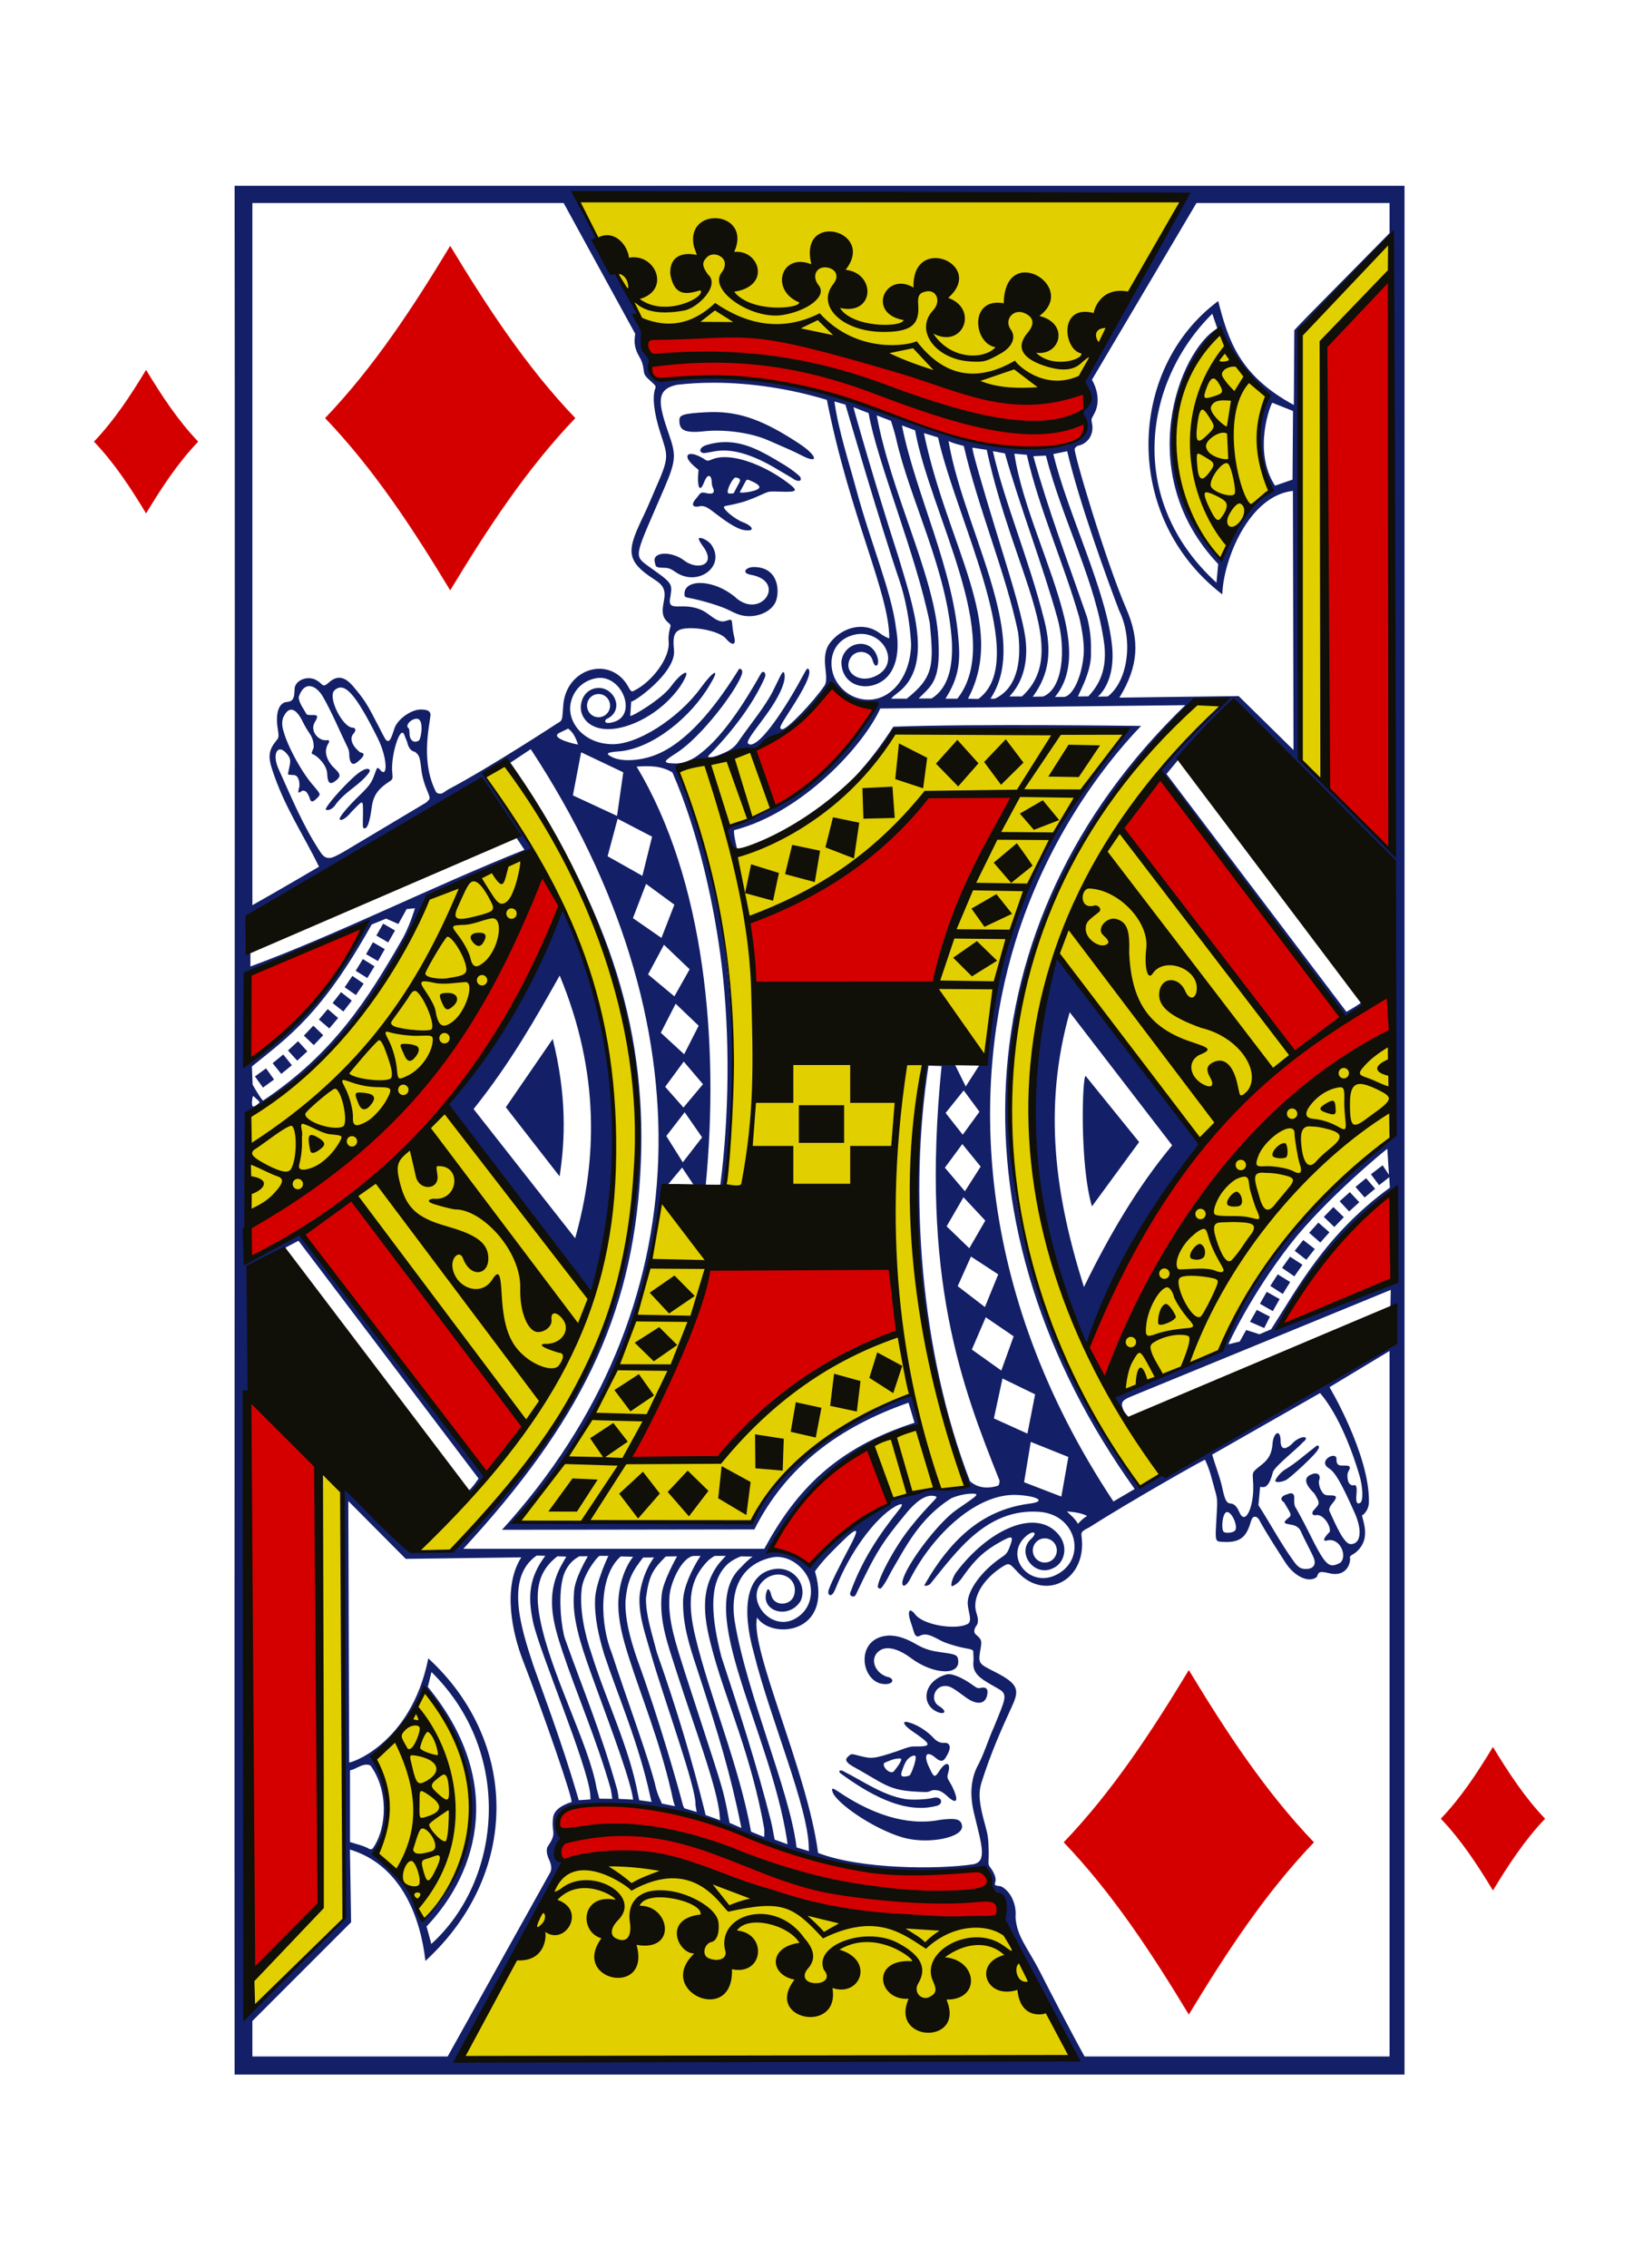 <?xml version="1.0" encoding="UTF-8" standalone="no"?>
<svg width="227px" height="315px" viewBox="0 0 227 315" version="1.1" xmlns="http://www.w3.org/2000/svg" xmlns:xlink="http://www.w3.org/1999/xlink" xmlns:sketch="http://www.bohemiancoding.com/sketch/ns">
    <!-- Generator: Sketch 3.3.3 (12072) - http://www.bohemiancoding.com/sketch -->
    <title>Trim</title>
    <desc>Created with Sketch.</desc>
    <defs></defs>
    <g id="Page-1" stroke="none" stroke-width="1" fill="none" fill-rule="evenodd" sketch:type="MSPage">
        <g id="Diamonds" sketch:type="MSLayerGroup" transform="translate(11, 25)">
            <g id="K" transform="translate(2, 0)" sketch:type="MSShapeGroup">
                <path d="M19.593,0.803 C19.678,79.923 19.536,176.945 19.593,263.118 L182.118,263.118 L182.118,0.803 L19.593,0.803 Z M67.162,2.292 C95.211,3.059 123.434,2.23 151.691,2.452 C151.691,2.452 141.424,20.458 138.313,26.125 C137.632,27.371 137.562,28.253 137.929,28.77 C138.497,29.57 138.451,30.922 137.814,31.705 C137.542,32.04 137.418,32.257 137.397,32.457 C137.376,32.658 137.555,32.877 137.699,33.239 C138.202,34.966 136.905,36.16 135.547,36.714 C134.636,37.086 132.609,37.331 131.113,37.26 C121.736,36.812 103.346,28.832 95.768,28.21 C90.51,26.732 83.715,27.249 78.114,27.568 C77.057,27.632 77.242,25.15 77.242,25.15 C76.359,16.953 70.593,9.816 67.162,2.292 L67.162,2.292 Z M153.215,3.195 L180.043,3.195 L180.043,7.379 L168.688,18.89 C167.637,19.967 166.809,20.86 166.809,20.86 L166.742,31.246 C159.139,27.132 157.624,22.217 156.235,16.81 C143.526,26.252 142.931,46.913 156.806,57.55 C156.919,52.93 160.416,43.851 166.613,43.177 L166.699,79.168 L159.078,71.672 L142.508,71.889 C145.239,67.426 145.301,63.882 143.533,59.698 C140.554,52.863 135.957,37.261 136.31,37.313 C136.31,37.313 136.442,36.977 136.818,36.893 C138.192,36.585 139.065,35.25 138.673,33.645 C138.598,33.128 138.601,33.249 138.951,32.578 C140.299,30.262 138.692,27.747 138.692,27.747 L153.215,3.195 Z M65.302,3.195 L75.248,21.362 C75.248,21.362 75.118,22.192 75.171,22.679 C75.25,23.38 75.482,24.004 75.881,24.658 C76.144,25.09 76.339,25.681 76.398,26.227 C76.497,27.125 76.497,27.126 77.803,28.312 C78.077,28.561 78.13,28.714 78.028,28.973 C77.596,30.073 77.849,32.321 78.704,35.006 C79.784,38.397 80.062,38.352 78.052,42.887 C77.633,43.835 77.125,45.099 76.58,46.261 C74.098,51.394 73.715,52.787 77.975,55.523 C79.175,56.293 79.526,56.962 79.226,58.496 C78.991,59.703 78.942,60.475 79.519,61.155 C79.892,61.597 80.231,61.669 80.137,62.01 C80.073,62.241 79.795,63.246 79.888,64.09 C80.138,66.365 77.529,69.716 75.147,70.89 C74.671,71.231 74.535,70.815 74.265,70.34 C71.798,65.99 65.657,67.753 65.249,72.942 C65.141,74.314 65.183,74.909 64.832,75.2 C64.713,75.299 64.353,75.504 64.353,75.504 C64.353,75.504 55.162,81.523 49.316,84.617 C48.935,84.818 48.593,85.151 48.324,85.206 C48.014,85.269 47.783,85.212 47.591,85.017 C45.433,80.885 46.629,76.004 46.814,74.274 C46.768,73.661 46.247,73.549 45.463,73.54 C44.134,73.524 42.221,74.882 41.805,76.146 C41.452,77.222 41.225,77.918 40.904,77.913 C40.582,77.908 40.425,77.474 39.624,75.924 C37.959,72.699 37.702,72.291 36.144,70.417 C34.903,68.923 33.843,68.725 32.626,69.838 C31.78,70.612 31.808,69.94 31.088,69.549 C29.844,68.697 27.975,69.459 27.929,70.659 C27.89,71.665 27.882,72.422 26.87,72.488 C25.742,72.562 25.253,74.028 25.571,76.117 C25.738,77.217 25.77,77.394 25.436,77.797 C24.346,79.112 24.204,80.02 24.804,81.856 C26.513,87.089 28.99,90.612 31.318,95.37 C31.318,95.37 25.572,98.749 22.062,100.713 L22.062,3.195 L65.302,3.195 Z M180.22,8.432 L180.359,93.01 L167.667,80.447 C167.667,80.447 167.419,64.239 167.432,57.613 C167.445,50.987 167.54,44.361 167.513,43.129 C167.487,41.897 167.579,36.653 167.619,31.27 C167.703,19.993 166.677,21.387 168.76,19.223 L180.22,8.432 Z M155.415,18.572 L156.115,20.613 C150.796,23.684 144.289,40.782 156.235,53.337 L155.995,55.924 C143.474,44.488 145.791,28.088 155.415,18.572 L155.415,18.572 Z M156.326,20.985 C158.151,24.779 160.229,28.137 163.06,30.194 C161.535,33.859 160.879,37.903 163.463,43.356 C161.651,44.357 159.133,47.014 156.527,52.458 C147.1,42.87 149.199,28.967 156.326,20.985 L156.326,20.985 Z M86.196,28.152 C91.424,28.161 96.877,29.02 101.874,30.537 C105.027,46.583 110.564,57.372 110.541,63.656 C110.541,63.656 110.104,63.582 109.175,62.907 C106.897,61.252 103.907,62.176 102.306,64.283 C100.788,66.281 102.317,69.059 101.539,70.224 C100.067,72.397 96.278,76.414 95.643,76.282 C95.182,76.185 95.256,75.982 96.88,73.473 C98.571,70.859 99.868,68.491 99.31,67.912 C99.073,67.667 98.947,68.186 97.685,70.393 C94.722,75.575 92.117,78.778 91.085,78.362 C90.602,78.167 90.852,77.737 93.045,74.819 C95.523,71.523 96.21,69.462 95.964,68.55 C95.775,67.849 95.392,68.981 94.363,71.006 C93.268,73.149 91.287,75.537 89.685,77.831 C89.177,78.661 88.526,79.141 87.691,79.52 C87.073,79.79 86.087,80.231 85.515,80.157 C85.221,80.119 85.424,79.945 85.827,79.549 C88.987,76.272 91.704,72.617 93.247,69.109 C93.485,68.649 93.143,67.994 92.753,68.477 C90.388,72.667 87.096,77.894 83.521,80.201 C82.754,80.695 81.6,81.114 80.559,81.026 C78.799,80.975 79.421,80.581 81.024,79.544 C84.454,77.325 89.267,70.946 90.045,68.69 C90.228,68.156 90.024,67.851 89.685,67.888 C86.863,72.435 83.134,77.437 78.8,79.53 C76.464,80.658 73.519,80.88 72.07,80.167 C71.008,79.644 71.275,79.464 73.158,79.341 C77.69,78.891 83,74.608 85.63,70.075 C87.169,67.565 86.089,68.141 84.331,70.562 C81.33,74.694 75.372,78.656 71.677,78.342 C67.94,78.12 65.79,75.204 66.27,72.705 C66.561,71.193 67.627,69.652 69.716,69.211 C73.295,68.455 75.638,74.163 72.362,75.239 C71.247,75.606 70.822,75.328 71.226,74.877 C73.656,73.806 72.576,70.867 70.527,70.567 C69.237,70.378 67.742,71.252 67.679,73.265 C67.717,74.765 68.943,76.232 71.404,76.267 C74.321,76.309 78.797,74.194 81.513,70.302 C83.44,67.326 81.665,68.331 80.228,70.316 C78.96,72.068 74.865,74.518 74.553,74.428 L74.692,72.411 C74.755,72.759 80.997,68.456 80.631,65.253 C80.397,62.928 80.734,62.217 83.138,62.246 C84.935,62.268 87.219,62.903 87.883,63.733 C88.567,64.554 89.334,64.813 88.995,63.429 C88.444,61.182 89.104,60.811 87.811,61.238 C86.919,61.532 86.127,60.81 85.232,60.171 C84.248,59.467 83.003,59.166 81.517,59.22 C80.408,59.26 79.907,59.193 80.084,58.139 C80.209,57.396 80.351,56.72 80.137,56.233 C79.789,55.44 78.4,54.622 76.83,53.457 C74.976,52.083 75.319,52.002 79.269,42.834 C80.928,38.985 80.935,38.195 79.941,35.353 C78.369,30.863 78.122,29.064 81.067,28.437 C82.734,28.244 84.453,28.149 86.196,28.152 L86.196,28.152 Z M102.919,30.754 L104.448,31.193 C104.46,31.194 109.223,47.606 111.95,55.62 C112.782,58.064 113.416,61.368 113.575,64.471 C113.5,68.744 111.111,71.81 108.197,72.145 C106.134,72.383 103.896,71.305 102.871,68.994 C102.007,66.795 102.659,64.203 105.148,63.308 C109.458,61.76 112.615,67.298 108.388,69.003 C106.202,69.885 104.125,68.296 105.11,66.445 C105.8,65.148 107.742,65.289 108.202,66.629 C108.576,68.055 109.195,67.382 108.93,66.416 C108.129,63.339 104.203,64.064 103.888,66.899 C103.888,70.411 107.707,71.236 109.985,69.264 C111.75,67.687 111.935,64.839 111.494,62.367 C110.889,57.233 108.002,50.574 105.954,42.974 C104.931,39.18 103.449,34.656 102.919,30.754 L102.919,30.754 Z M163.76,30.937 L166.631,32.081 L166.565,41.608 L164.13,42.453 C160.944,37.551 163.593,30.942 163.761,30.937 L163.76,30.937 Z M105.565,31.555 L107.669,32.371 C108.822,39.096 114.255,51.952 116.173,61.546 C116.707,67.313 116.793,69.005 112.913,72.078 L112.913,72.034 L110.814,72.034 C110.814,72.034 110.804,71.905 111.725,71.214 C116.805,67.388 113.773,58.957 111.854,52.478 C108.511,42.129 105.524,31.542 105.565,31.555 L105.565,31.555 Z M85.898,32.226 C85.632,32.229 85.361,32.24 85.088,32.255 C81.915,32.426 81.393,32.631 81.383,33.326 C81.364,34.635 81.897,35.216 84.849,34.895 C87.403,34.617 91.104,35.016 93.654,36.121 C96.563,37.381 97.253,37.678 98.299,38.22 C100.923,39.581 100.465,38.227 98.093,36.656 C93.247,33.448 89.897,32.177 85.898,32.226 L85.898,32.226 Z M108.796,32.689 L110.771,33.447 C110.771,33.447 111.293,34.997 111.48,35.884 C113.402,44.469 118.629,54.125 119.24,64.167 C119.379,67.458 118.818,70.526 116.422,72.01 L114.615,72.01 C116.547,70.075 117.834,69.517 117.294,62.792 C116.439,54.155 110.781,43.363 108.796,32.689 L108.796,32.689 Z M112.3,34.084 L114.121,34.76 C116.219,46.353 126.617,63.676 119.998,72.034 L118.344,72.034 C119.821,69.715 120.43,67.678 120.209,64.548 C119.565,54.014 114.228,43.79 112.3,34.084 L112.3,34.084 Z M115.353,35.151 L117.313,35.754 C119.975,47.5 130.203,66.749 122.912,72.073 L121.474,72.034 C126.968,61.694 118.64,50.994 115.353,35.151 L115.353,35.151 Z M118.771,36.246 C119.373,36.583 120.233,36.745 120.889,36.936 C122.952,45.818 126.723,54.553 128.439,62.825 C129.016,67.354 128.029,70.746 125.203,72.034 L124.599,72.034 C127.135,68.179 126.657,63.317 125.304,58.062 C123.484,50.995 119.949,43.22 118.771,36.246 L118.771,36.246 Z M87.883,36.401 C86.972,36.392 86.019,36.531 85.012,36.854 C83.98,37.247 84.107,38.066 85.065,37.897 C85.389,37.839 85.964,37.737 86.344,37.67 C88.696,37.257 91.594,38.111 95.106,40.252 C95.955,40.769 96.876,41.268 97.105,41.439 C97.751,41.924 98.439,41.922 98.203,41.304 C98.108,41.057 96.754,40.001 95.557,39.326 C92.996,37.767 90.615,36.427 87.883,36.401 L87.883,36.401 Z M122.102,37.173 L124.077,37.477 C127.792,54.666 135.945,65.347 128.971,71.725 L127.226,71.725 C129.134,69.763 129.996,66.69 129.364,63.057 C128.718,59.349 126.815,53.464 125.237,48.288 C123.407,42.289 121.934,37.215 122.102,37.173 L122.102,37.173 Z M124.935,37.656 L126.608,37.969 C128.567,44.956 131.895,53.618 133.898,60.832 C135.13,65.269 134.635,70.733 131.885,71.74 L130.471,71.764 C132.805,68.624 133.138,65.352 132.072,61.122 C129.883,52.438 126.57,44.86 124.935,37.656 L124.935,37.656 Z M135.26,37.665 C136.95,44.909 141.006,55.959 142.464,59.775 C144.403,63.672 143.821,69.442 140.906,71.725 L139.525,71.754 C141.193,70.184 141.766,67.54 141.5,64.799 C140.75,57.054 135.305,46.312 133.333,38.061 L135.26,37.665 Z M127.921,38.008 L129.647,38.167 C131.375,45.744 134.736,53.109 136.918,60.687 C137.324,62.398 137.679,64.487 137.536,66.025 C137.238,69.25 135.911,71.793 134.747,71.793 L133.558,71.793 C135.986,68.88 135.867,64.908 134.828,60.639 C133.111,53.583 128.956,45.076 127.921,38.008 L127.921,38.008 Z M82.994,38.047 C82.275,38.05 82.262,38.713 83.411,39.726 C84.114,40.346 84.06,40.139 84.02,40.532 C83.849,42.21 84.111,43.746 84.796,42.019 C84.979,41.557 85.247,41.037 85.515,41.102 C86.021,41.259 85.764,42.196 86.009,42.67 C86.422,43.506 85.983,43.711 84.978,43.452 C84.255,43.266 84.214,43.66 83.765,44.162 C82.98,45.04 83.108,45.564 84.317,45.291 C84.516,45.246 84.685,45.303 84.839,45.339 C85.216,45.427 85.561,45.667 86.459,46.358 C87.613,47.244 89.248,48.426 90.308,48.607 C92.006,48.896 91.628,48.077 90.237,47.54 C89.045,47.08 87.566,45.804 87.572,45.45 C87.572,45.179 87.95,45.34 90.098,44.746 C91.029,44.488 92.34,43.911 92.892,43.655 C93.804,43.232 93.847,43.235 95.274,43.278 C97.705,43.351 98.076,43.268 96.372,41.995 C92.927,39.421 88.331,37.746 85.894,38.814 C85.155,39.138 85.172,38.939 84.638,38.631 C83.94,38.227 83.371,38.045 82.994,38.047 L82.994,38.047 Z M132.297,38.278 C134.685,47.539 139.303,55.837 140.427,64.621 C140.681,67.134 140.262,69.588 138.188,71.711 L136.789,71.735 C136.583,71.738 138.742,68.377 138.557,65.499 C138.613,63.964 138.445,62.318 138.011,60.692 C135.298,52.882 132.627,45.804 130.553,38.36 L132.297,38.278 Z M89.333,41.34 C89.876,41.44 89.882,41.703 89.704,42.024 C89.424,42.529 88.928,43.5 88.928,43.5 C88.928,43.5 88.268,43.631 88.132,43.462 C87.908,43.134 88.67,41.564 89.107,41.343 C89.18,41.302 89.261,41.326 89.333,41.339 L89.333,41.34 Z M90.836,41.618 C90.908,41.617 90.997,41.654 91.138,41.71 C91.763,41.958 92.848,42.469 92.379,42.863 C91.824,43.331 89.672,43.541 89.776,43.346 L90.495,42.009 C90.648,41.725 90.715,41.62 90.836,41.618 L90.836,41.618 Z M84.245,49.712 C84.189,49.715 84.142,49.729 84.106,49.751 C83.981,49.826 84.264,50.329 84.676,50.899 C86.58,53.486 83.944,54.253 82.078,52.869 C80.306,51.481 77.571,51.612 77.966,53.066 C78.105,53.579 77.966,53.829 78.958,53.843 C79.837,53.856 80.064,53.906 80.856,54.452 C83.886,56.538 87.801,53.745 85.889,50.75 C85.528,50.184 84.634,49.69 84.245,49.712 L84.245,49.712 Z M91.722,53.752 C90.622,53.752 89.927,54.578 91.305,54.826 C96.228,55.715 92.927,60.854 89.455,58.207 C86.327,55.363 82.143,55.383 82.093,57.401 C82.083,57.908 82.109,57.926 82.85,58.067 C84.594,58.398 87.197,59.197 88.195,59.703 C88.781,60 89.397,60.278 89.565,60.321 C91.65,61.083 94.324,60.092 94.853,58.324 C95.337,56.706 94.947,53.752 91.722,53.752 L91.722,53.752 Z M29.98,70.287 C30.639,70.295 31.34,70.876 31.84,71.725 C32.996,73.689 34.4,76.991 35.296,78.811 C35.522,79.269 35.531,79.679 35.517,79.897 C35.587,80.963 35.942,81.366 36.571,80.886 C37.189,80.414 38.047,79.623 37.041,79.496 C36.029,78.728 35.465,77.6 36.092,76.914 C36.553,76.408 36.373,76.08 36.001,76.06 C34.583,76.039 32.469,71.791 33.466,70.876 C34.81,69.641 36.297,71.171 39.462,77.493 C40.857,80.285 40.921,83.341 39.726,81.827 C39.319,81.446 39.402,81.643 38.925,82.846 C38.567,83.749 38.273,84.178 36.907,85.5 C35.244,87.11 34.236,88.382 34.199,88.661 C34.127,89.195 35.097,88.697 35.805,87.768 C37.385,86.214 37.444,85.8 37.43,87.86 C37.417,89.723 37.322,90.064 37.655,90.051 C38.174,90.032 38.452,88.558 38.695,86.779 C38.985,85.177 39.811,84.369 41.188,83.478 C41.565,83.233 41.572,83.064 41.499,82.358 C41.245,80.095 42.523,75.875 43.105,76.919 C43.186,77.153 43.44,77.702 43.575,78.087 C43.683,78.682 44.056,79.354 44.624,79.399 C45.331,79.932 45.328,80.22 45.573,82.17 C45.653,82.806 45.933,83.762 46.129,84.269 C46.495,85.215 46.822,85.768 46.618,86.05 C46.489,86.189 46.216,86.451 46.216,86.451 L34.693,93.329 C34.693,93.329 33.788,93.832 33.461,93.97 C32.548,94.386 31.992,94.079 31.543,93.391 C29.102,89.73 27.426,85.616 25.71,81.822 C24.68,79.57 25.688,78.081 27.019,79.897 C27.536,80.602 27.271,81.052 27.019,82.416 C26.972,82.663 27.2,82.568 27.627,82.638 C28.3,82.565 28.625,83.17 28.6,84.197 C28.175,85.668 28.763,84.874 29.041,84.8 C29.574,84.808 29.692,85.13 29.99,85.741 C30.177,86.603 30.553,86.353 31.103,85.785 C31.557,85.315 31.558,85.326 30.642,84.226 C29.061,82.5 26.867,78.605 26.3,76.233 C26.143,75.579 26.2,75.056 26.319,74.708 C27.033,73.088 28.028,73.082 29.113,75.345 C29.298,75.73 29.661,76.351 29.918,76.726 C30.336,77.333 30.594,77.854 30.58,78.82 C30.259,79.63 30.207,79.646 30.484,79.757 C31.172,80.03 32.395,81.282 32.45,82.401 C32.505,83.539 32.697,84.143 33.586,83.468 C34.599,82.699 34.168,82.389 33.168,81.402 C32.121,80.148 32.058,79.06 32.68,78.154 C32.781,77.85 32.738,77.764 32.354,77.802 C31.138,77.92 29.955,76.37 30.801,75.191 C31.19,74.5 31.144,74.322 30.595,74.303 C30.308,74.293 29.835,74.348 29.602,74.216 C29.243,73.537 28.492,72.589 28.5,71.812 C28.854,70.72 29.404,70.28 29.986,70.287 L29.98,70.287 Z M102.2,70.345 C104.198,71.579 106.177,72.863 108.422,73.448 C103.22,82.882 94.855,87.937 87.854,89.911 C88.092,91.119 88.261,92.322 89.422,93.063 C89.382,92.881 88.868,90.738 88.981,90.298 C98.624,87.818 107.114,78.305 109.285,73.4 L151.667,72.937 C120.248,103.285 118.996,145.997 144.63,181.797 L141.682,183.53 C121.929,153.737 122.13,125.032 128.055,105.81 C132.256,92.18 139.794,81.769 145.522,75.818 C145.522,75.818 122.543,75.5 111.106,75.924 C109.445,78.484 107.9,80.574 105.666,82.99 C105.666,82.99 111.477,77.34 111.327,76.359 C121.926,76.353 132.856,75.736 143.442,76.479 C131.055,91.406 124.949,106.816 123.89,121.312 C123.85,123.198 123.737,122.144 123.118,122.837 L121.163,125.892 L119.595,122.717 C118.53,122.37 116.434,122.929 115.545,122.606 C111.187,142.182 115.591,165.809 121.326,181.228 C121.326,181.228 119.886,182.04 118.114,181.903 C116.175,181.47 115.701,182.009 114.021,182.352 C112.089,182.722 111.414,182.72 110.986,183.211 C110.748,183.485 110.318,183.866 109.831,184.133 C105.125,185.855 99.602,192.309 99.602,192.217 L94.421,189.877 C99.195,180.436 104.798,177.039 114.648,172.849 L113.733,168.631 C103.242,172.566 96.566,177.277 91.3,186.43 C84.912,186.339 59.035,186.156 59.008,186.237 C69.563,174.151 77.885,155.922 78.795,141.709 C79.018,138.94 78.633,140.271 79.849,139.445 L81.762,137.153 L83.262,139.411 C83.262,139.411 84.349,140.804 85.036,139.643 C86.961,119.823 84.924,97.223 75.44,81.47 C77.122,81.358 78.798,81.311 80.41,82.271 C84.12,90.73 86.306,101.181 87.255,109.014 C88.456,118.929 88.286,130.113 87.063,139.609 L87.696,139.696 C89.545,127.354 88.918,114.228 87.221,102.755 C86.351,96.769 83.546,87.408 81.618,83.087 C81.085,81.893 80.672,81.584 81.177,81.407 C92.735,80.428 98.048,76.545 102.2,70.345 L102.2,70.345 Z M70.153,71.388 C71.037,71.388 71.754,72.109 71.754,73 C71.754,73.89 71.037,74.612 70.153,74.612 C69.268,74.612 68.552,73.89 68.552,73 C68.552,72.109 69.268,71.388 70.153,71.388 L70.153,71.388 Z M157.026,72.208 C153.642,75.292 150.923,78.488 148.067,81.895 C156.519,93.599 165.913,106.286 173.812,116.423 C173.812,116.423 176.545,114.792 176.534,114.589 C176.524,114.482 176.316,113.943 176.266,114.063 C176.149,114.344 174.051,115.525 174.051,115.525 L149.054,82.493 C149.054,82.493 150.409,80.86 150.828,80.345 C152.77,79.702 158.175,72.962 158.44,73.101 C162.674,76.367 175.445,90.213 180.364,94.458 L180.427,132.891 C179.918,134.429 166.302,140.354 156.686,162.462 C151.85,165.191 146.493,166.659 141.51,169.031 C141.51,169.031 142.778,171.039 143.399,171.589 C142.638,169.933 142.503,169.617 144.228,168.91 L180.211,154.142 L180.144,157.124 C176.536,159.935 152.674,177.316 145.335,181.421 C110.906,133.088 132.853,91.757 152.919,72.43 L157.026,72.208 Z M44.907,74.819 C45.846,74.835 45.609,77.029 45.261,77.787 C44.567,78.336 43.875,77.849 43.89,76.822 C43.89,76.487 43.831,76.171 43.747,76.117 C43.226,75.783 44.097,74.807 44.907,74.819 L44.907,74.819 Z M65.935,76.19 C66.726,76.794 67.018,77.6 67.31,78.405 C66.243,78.236 63.386,77.412 64.727,76.769 L65.935,76.19 Z M60.734,79.042 C85.566,116.857 84.455,157.019 56.741,187.463 L91.804,187.41 C96.267,178.542 103.702,173.138 113.215,169.808 L114.045,172.593 C103.111,176.127 97.579,181.986 93.179,190.103 L51.363,190.103 C67.429,172.697 74.789,157.994 75.948,138.103 C77.051,119.161 72.265,101.861 57.729,81.045 L60.734,79.042 Z M67.732,79.477 L73.589,82.261 L72.722,88.314 L66.587,85.466 L67.732,79.477 Z M57.173,81.176 C88.491,128.879 75.059,162.434 50.055,190.359 L45.448,190.436 L34.711,180.393 L34.908,241.423 C34.908,241.423 24.439,251.749 23.236,252.987 C22.048,254.139 21.156,252.369 21.156,252.369 L21.185,171.464 L21.65,168.293 L21.794,150.86 L28.466,147.317 L53.487,180.34 C53.487,180.34 52.481,181.831 52.015,182.096 C52.549,183.299 54.323,180.301 54.474,179.818 C45.398,168.496 28.523,146.328 28.523,146.328 L21.496,150.02 C21.496,150.02 21.7,135.546 21.573,129.99 C21.843,128.68 22.819,129.031 23.476,128.446 C32.614,122.467 40.148,113.882 46.556,99.231 C51.424,97.635 56.535,95.369 61.424,93.333 L54.383,82.691 L57.173,81.176 Z M37.98,81.784 C37.716,81.78 37.044,82.087 36.135,82.918 C34.457,84.451 32.245,86.971 32.238,87.45 C32.688,87.613 33.087,87.353 33.446,86.987 C34.85,84.9 37.02,84.084 38.292,82.257 C38.49,81.919 38.281,81.779 37.98,81.784 L37.98,81.784 Z M53.755,83.999 C53.755,83.999 58.614,91.126 59.857,93.02 C47.053,98.124 33.656,104.866 21.789,109.227 L21.789,106.37 C21.789,106.37 44.075,89.545 53.755,83.999 L53.755,83.999 Z M72.803,88.71 L77.592,91.2 L76.24,96.639 L71.408,93.917 L72.803,88.71 Z M76.753,97.759 L80.688,100.645 L78.891,105.259 L74.927,102.513 L76.753,97.759 Z M44.643,101.142 C44.643,101.142 44.036,103.282 43.018,105.197 C38.148,113.716 33.383,121.287 23.538,127.862 C23.163,127.526 22.091,125.637 22.091,125.637 L21.995,123.112 C27.215,118.89 31.719,115.791 38.632,103.401 L40.636,102.581 L42.342,103.324 L43.498,101.249 L44.643,101.142 Z M65.124,101.162 C60.587,110.854 56.123,120.85 48.895,128.402 L68.676,156.207 C75.185,136.575 72.769,118.176 65.124,101.162 L65.124,101.162 Z M40.233,103.276 L39.284,104.931 L40.928,105.887 L41.877,104.231 L40.233,103.276 Z M37.549,103.454 C33.965,111.523 28.586,117.731 21.525,122.195 L21.252,110.356 L37.549,103.454 Z M38.81,105.863 L37.86,107.518 L39.505,108.474 L40.454,106.818 L38.81,105.863 Z M79.241,106.21 L82.807,109.618 L80.688,113.378 L77.031,110.332 L79.241,106.21 Z M133.874,107.885 C133.874,107.887 133.864,107.891 133.864,107.895 C127.597,127.51 129.479,146.246 138.078,162.554 C142.296,151.983 145.759,144.908 153.996,133.654 C148.924,126.967 134.384,107.674 133.874,107.885 L133.874,107.885 Z M37.41,108.199 L36.413,109.825 L38.028,110.829 L39.025,109.203 L37.41,108.199 Z M64.755,110.486 C70.405,124.086 69.907,136.348 66.903,146.974 L52.791,129.025 C57.961,122.563 61.395,116.445 64.755,110.486 L64.755,110.486 Z M35.953,110.535 L34.884,112.113 L36.451,113.194 L37.52,111.611 L35.953,110.535 Z M34.376,112.793 L33.206,114.304 L34.702,115.482 L35.871,113.971 L34.376,112.793 Z M80.866,114.401 L84.063,117.456 L82.045,121.418 L78.8,118.431 L80.866,114.401 Z M32.53,115.144 L31.303,116.597 L32.746,117.832 L33.973,116.38 L32.53,115.144 Z M135.605,115.574 L149.841,134.068 C145.079,139.775 141.122,146.498 137.584,153.746 C133.618,141.231 131.828,128.935 135.605,115.574 L135.605,115.574 Z M30.532,117.446 L29.218,118.827 L30.589,120.149 L31.902,118.769 L30.532,117.446 Z M63.787,119.295 L57.273,128.779 L64.741,138.378 C65.545,133.182 65.725,127.149 63.787,119.295 L63.787,119.295 Z M28.408,119.604 L27.009,120.897 L28.293,122.306 L29.693,121.013 L28.408,119.604 Z M26.352,121.452 L24.876,122.659 L26.074,124.145 L27.545,122.939 L26.352,121.452 Z M81.987,122.432 L84.662,125.579 L81.949,128.817 L79.408,125.941 L81.987,122.432 Z M115.991,122.997 L117.807,123.064 C114.828,152.655 120.684,167.628 125.865,180.648 C125.865,180.648 125.853,181.17 125.678,181.324 C124.834,181.617 123.126,181.933 121.757,180.721 C114.787,162.681 113.266,140.46 115.991,122.997 L115.991,122.997 Z M23.96,123.378 L22.421,124.498 L23.533,126.047 L25.072,124.927 L23.96,123.378 Z M137.819,124.43 C137.357,124.43 136.955,136.604 138.696,142.548 L145.249,133.61 L137.819,124.43 Z M120.88,126.438 L123.07,129.401 L120.746,132.592 L118.368,129.57 L120.88,126.438 Z M22.182,127.244 C22.292,127.226 22.472,127.535 22.824,127.78 C23.151,128.124 23.104,128.098 22.737,128.393 C22.164,128.852 21.994,128.778 22.004,128.06 C22.053,127.468 22.096,127.257 22.181,127.244 L22.182,127.244 Z M82.117,129.469 L84.537,132.958 L81.858,136.429 L79.567,132.775 L82.117,129.469 Z M120.688,133.89 L123.238,137.017 L121.047,140.449 L118.263,137.172 L120.688,133.89 Z M179.731,134.551 L179.957,138.156 L179.075,136.839 L177.455,138.089 L178.586,139.6 L180,138.489 L180.086,139.942 C171.105,146.477 167.232,153.984 163.588,159.615 L161.968,160.305 L160.122,159.716 L159.221,161.323 L157.654,161.695 C157.606,161.685 160.801,154.794 166.267,147.78 C171.135,141.535 179.706,134.494 179.732,134.551 L179.731,134.551 Z M180.771,140.193 L180.848,153.012 L164.776,159.264 C168.947,152.107 173.866,145.466 180.771,140.193 L180.771,140.193 Z M176.779,138.634 L175.312,139.846 L176.577,141.308 L178.039,140.097 L176.779,138.634 Z M174.521,140.565 L173.107,141.834 L174.425,143.248 L175.839,141.969 L174.521,140.565 Z M120.851,141.274 L123.88,144.522 L121.661,148.359 L118.507,145.314 L120.851,141.274 Z M172.239,142.64 L170.912,144.006 L172.364,145.411 L173.692,144.045 L172.239,142.64 Z M170.15,144.798 L168.875,146.217 L170.418,147.563 L171.693,146.144 L170.15,144.798 Z M168.05,147.216 L166.866,148.712 L168.472,149.962 L169.656,148.461 L168.05,147.216 Z M121.891,149.513 L125.678,151.989 L123.828,156.526 L120.046,153.625 L121.891,149.513 Z M166.219,149.532 L165.107,151.086 L166.818,152.264 L167.945,150.657 L166.219,149.532 Z M164.508,151.984 L163.477,153.591 L165.208,154.711 L166.233,153.051 L164.508,151.984 Z M162.979,154.412 L162.03,156.067 L163.823,157.095 L164.772,155.421 L162.979,154.412 Z M161.598,156.922 L160.649,158.577 L162.634,159.441 L163.42,157.863 L161.598,156.922 Z M123.943,157.945 L127.82,160.59 L126.104,165.344 L122.011,162.429 L123.943,157.945 Z M180.043,162.622 L180.043,260.606 L137.67,260.606 C137.67,260.606 135.674,257.056 131.497,248.885 C129.728,245.425 128.233,243.955 128.079,241.215 C128.239,239.606 127.5,237.781 126.191,237.045 C125.751,236.798 125.015,237.097 125.261,236.408 C125.531,235.65 124.701,234.484 124.475,234.236 C124.216,233.798 124.377,233.691 124.35,232.06 C124.323,230.483 124.24,229.823 123.904,228.633 C123.056,225.625 122.867,224.121 123.353,222.561 C124.614,218.604 125.929,215.569 127.629,211.88 C128.617,209.721 128.466,208.878 125.433,207.31 C123.162,206.136 122.861,206.148 123.147,204.433 C123.281,203.63 123.406,203.123 123.238,202.734 C123.135,202.497 122.758,202.166 122.538,201.976 C122.241,201.721 122.33,201.195 122.633,200.804 C122.931,200.419 122.933,199.871 122.633,198.955 C122.013,197.029 123.417,194.477 126.07,192.714 C127.243,191.935 127.21,192.097 128.433,193.39 C132.008,197.171 137.319,194.796 137.329,189.466 C137.329,187.805 136.771,187.904 138.331,187.121 C143.62,183.732 154.475,177.569 154.403,177.738 C155.11,179.189 155.346,180.428 155.793,181.99 C156.179,183.33 156.129,183.432 155.985,186.039 C155.855,188.396 155.784,188.944 156.335,189.095 C159.468,189.442 160.182,188.326 160.783,186.29 C161.042,185.391 161.542,185.574 161.852,185.953 C163.044,188.137 164.552,190.409 165.543,191.962 C166.78,193.944 168.866,194.93 169.957,193.993 C170.187,193.223 170.376,193.199 171.759,193.516 C173.437,193.9 174.393,192.953 174.554,191.711 C174.619,191.215 174.259,191.235 175.158,190.745 C177.386,189.084 176.537,186.816 176.203,185.451 C176.232,185.523 177.155,184.885 177.176,183.607 C177.282,176.969 171.569,167.409 171.697,167.656 L180.043,162.622 Z M126.267,166.444 L130.802,168.65 L129.733,174.104 L125.074,171.995 L126.267,166.444 Z M170.389,168.471 C173,171.52 174.889,176.603 175.863,179.915 C176.344,181.564 176.403,183.447 175.973,183.708 C175.55,183.967 175.352,183.69 175.432,182.704 C175.498,181.883 175.522,181.247 175.173,181.256 C174.16,181.52 174.12,179.974 174.224,179.611 C174.294,179.368 174.418,179.197 174.473,179.065 C174.723,178.466 174.071,178.547 173.395,178.539 C172.797,178.554 172.642,178.188 172.671,177.617 C172.654,176.985 171.821,177.108 171.348,177.588 C170.915,178.027 171.006,178.544 171.592,178.906 C172.435,179.425 173.23,180.702 175.192,185.103 C176.331,187.658 175.993,189.472 174.636,189.452 C173.695,189.424 172.598,186.828 171.712,184.915 C171.483,184.421 172.057,183.868 172.259,183.602 C172.78,182.914 172.701,182.696 171.928,182.685 C171.204,182.674 170.897,182.739 170.461,181.84 C170.297,181.502 170.178,180.986 170.236,180.658 C170.609,179.667 169.843,179.428 169.1,179.809 C168.163,180.202 168.17,181.043 169.598,182.42 C170.518,183.939 170.278,183.834 169.407,184.857 C169.224,185.218 169.334,185.44 169.718,185.446 C170.823,185.106 172.027,187.11 171.698,187.796 C171.359,188.091 170.434,189.16 171.329,188.955 C173.148,188.457 174.255,191.139 173.184,192.048 C171.585,192.856 171.207,192.603 168.745,187.651 C167.981,186.114 167.061,184.461 166.948,184.292 C166.835,184.123 166.785,183.669 166.789,183.303 C166.897,182.407 166.517,182.204 165.745,182.56 C165.164,182.699 164.64,183.18 165.376,183.636 C166.234,185.127 166.537,185.367 166.066,185.745 C164.992,186.606 165.458,186.571 166.66,186.812 C167.249,186.99 167.548,187.295 167.71,187.661 C168.331,189.065 169.432,191.046 169.541,191.45 C169.905,192.48 169.247,192.942 168.347,192.898 C167.405,192.921 166.974,192.171 166.516,191.532 C164.804,189.136 163.571,186.762 161.824,184.041 L162.059,181.498 C162.059,181.498 162.516,181.598 162.773,181.474 C163.276,181.23 163.574,180.436 163.861,179.379 C164.32,178.46 167.032,176.37 168.069,175.248 C168.261,175.121 168.422,174.911 168.424,174.784 C168.414,174.373 167.248,174.648 166.478,175.537 C165.347,176.548 164.865,176.201 164.901,174.91 C164.79,173.315 163.823,174.114 163.775,175.672 C163.65,176.903 163.225,177.653 162.37,178.341 C160.756,179.641 161.025,179.312 161.1,181.117 C161.231,184.264 160.024,186.852 159.235,185.137 C158.955,184.528 158.627,183.836 157.922,183.805 C157.423,183.783 157.176,183.29 156.901,182.072 C156.492,180.102 155.922,178.834 155.401,177.019 L170.389,168.471 Z M130.198,175.252 L135.422,177.347 L134.445,182.849 L129.268,180.856 L130.198,175.252 Z M170.035,175.759 C170,175.761 169.959,175.77 169.915,175.788 C168.443,176.908 167.085,178.165 165.481,179.128 C164.879,179.486 164.177,180.411 164.172,180.658 C164.172,180.899 164.887,180.893 165.586,180.586 C166.251,180.294 170.04,176.711 170.044,176.382 C170.305,176.092 170.28,175.743 170.034,175.759 L170.035,175.759 Z M122.059,182.439 C123.294,182.436 122.574,182.805 119.878,184.688 C117.246,186.526 112.909,192.339 112.405,194.495 C112.177,195.475 112.794,195.551 113.488,194.206 C116.684,188.022 122.728,182.371 128.261,182.622 C130.972,182.745 132.437,183.482 130.193,183.805 C124.042,184.565 119.444,188.097 115.42,195.137 C115.42,195.295 115.785,195.287 116.206,195.017 C119.89,190.482 124.039,184.477 131.329,184.963 C136.587,185.282 138.081,191.579 133.716,193.728 C129.911,195.602 126.401,191.039 129.555,188.332 C130.58,187.453 131.22,187.839 130.236,188.737 C128.126,190.666 130.713,194.1 133.285,192.797 C134.85,192.136 135.484,189.881 134.104,188.178 C131.036,184.389 124.426,187.27 119.82,193.39 C119.338,194.034 118.919,195.433 119.327,195.282 C120.042,194.986 120.473,194.421 120.894,193.786 C122.538,191.49 123.801,190.338 126.028,189.104 C127.748,188.151 127.854,188.33 127.212,189.983 C126.941,190.679 126.724,190.911 126.056,191.344 C123.252,193.272 121.51,195.856 121.44,197.502 C121.39,198.704 122.263,200.274 121.316,200.596 C119.709,201.36 115.328,200.737 114.145,199.216 C113.295,198.122 112.965,198.755 113.604,200.533 C114.025,201.708 114.007,202.371 114.644,202.251 C115.449,201.823 116.001,201.923 117.563,202.782 C118.315,203.197 119.65,203.583 120.463,203.772 C121.945,204.116 122.254,203.971 122.222,204.616 C122.212,204.814 122.28,205.371 122.236,205.722 C121.995,207.667 123.608,208.328 125.807,209.607 C127.092,210.354 126.584,211.123 125.097,214.824 C124.324,216.499 123.664,218.752 122.71,220.452 C121.819,222.362 121.743,224.454 122.317,226.837 C123.384,231.261 124.151,233.509 122.25,233.908 C117.358,234.653 106.551,234.623 100.652,232.339 C99.143,220.937 91.147,204.019 92.173,199.645 C94.219,202.752 102.8,201.93 100.216,193.245 C100.216,193.245 100.919,192.186 102.315,190.76 C105.917,187.081 106.806,186.473 105.095,189.712 C103.78,192.203 102.104,195.453 102.066,196.083 C102.036,196.585 102.425,196.702 102.727,196.3 C102.952,196.003 103.218,195.281 103.451,194.732 C105.598,189.672 109.267,185.111 111.796,184.012 C112.448,183.73 112.415,184.031 111.964,184.587 C108.988,188.315 106.716,191.762 105.1,196.262 C105.028,196.726 105.682,196.92 105.891,196.479 C108.682,190.589 109.517,189.253 112.947,185.103 C114.295,183.472 115.549,182.649 116.551,182.738 C117.418,182.815 117.161,182.959 116.359,183.819 C115.747,184.477 114.842,185.391 113.378,187.246 C110.796,190.518 108.199,195.84 109.155,195.562 C109.32,196.005 110.135,194.591 110.823,193.241 C112.71,190.051 114.714,185.835 119.196,183.063 C120.132,182.673 121.155,182.449 122.059,182.439 L122.059,182.439 Z M35.387,183.467 L43.368,191.498 L59.421,191.291 C56.773,195.433 58.187,201.854 59.646,205.606 C62.506,212.962 66.698,225.106 66.39,225.283 C66.39,225.283 64.056,225.887 63.845,227.378 C63.532,229.587 64.483,229.423 63.111,231.418 C62.803,231.866 63.001,232.713 63.332,233.387 C63.55,233.88 63.757,234.623 63.351,235.202 L49.191,260.606 L22.062,260.606 L22.062,255.68 L35.775,241.963 L35.612,231.871 C42.951,234.068 45.471,241.692 46.1,247.34 C59.356,235.159 59.028,216.821 46.502,205.316 C44.061,217.476 35.315,220.003 35.507,219.762 L35.387,183.467 Z M135.216,184.91 C136.075,184.972 137.234,185.111 138.02,185.538 C137.488,185.858 137.109,186.241 136.755,186.633 C136.325,185.865 135.746,185.445 135.216,184.91 L135.216,184.91 Z M157.467,184.997 C158.181,184.995 159.059,187.101 158.555,187.594 C158.271,187.871 157.35,187.976 157.021,187.767 C156.599,187.453 156.814,184.999 157.467,184.997 L157.467,184.997 Z M132.149,188.651 C133.07,188.651 133.817,189.403 133.817,190.33 C133.817,191.258 133.07,192.01 132.149,192.01 C131.227,192.01 130.481,191.258 130.481,190.33 C130.481,189.403 131.227,188.651 132.149,188.651 L132.149,188.651 Z M61.549,191.045 L62.752,191.074 C60.565,194.018 60.27,196.552 61.045,200.224 C61.917,204.357 68.568,219.891 68.998,224.168 C69.016,224.362 69.036,224.907 69.036,224.907 L67.402,225.018 C67.402,225.018 67.28,224.576 67.229,224.405 C64.942,216.66 62.665,210.753 61.075,206.238 C59.49,201.37 57.063,194.151 61.549,191.045 L61.549,191.045 Z M70.34,191.074 C70.351,191.072 70.36,191.076 70.368,191.079 L71.524,191.088 C71.481,191.114 69.799,194.745 69.678,196.948 C69.541,199.445 70.141,202.164 70.963,204.849 C72.904,210.656 75.745,217.124 77.323,224.454 C77.341,224.539 77.515,225.25 77.515,225.25 L75.804,225.018 C75.804,225.018 75.636,224.268 75.617,224.164 C74.436,217.717 71.14,211.021 69.175,204.675 C68.168,201.79 67.468,198.244 67.828,195.534 C68.082,193.621 69.987,191.111 70.34,191.074 L70.34,191.074 Z M84.312,191.088 C83.088,192.996 81.974,195.386 81.896,197.261 C81.825,200.749 82.835,203.693 83.842,206.774 C86.945,216.261 88.45,221.266 90.001,228.874 L88.353,228.165 C88.353,228.165 88.289,227.737 88.252,227.615 C87.371,222.85 87.316,223.266 82.141,207.242 C80.928,203.396 79.772,200.024 79.998,196.822 C80.05,194.998 81.63,191.386 83.296,191.098 L84.312,191.088 Z M86.292,191.088 L87.83,191.088 C87.83,191.088 86.983,191.991 86.737,192.328 C84.05,196.082 84.827,200.11 86.162,204.911 C87.999,211.517 91.394,218.906 93.17,228.976 C93.203,229.162 93.17,230.134 93.17,230.134 L91.339,229.391 C89.675,220.158 85.571,210.585 83.593,202.281 C82.43,197.405 82.761,194.323 85.448,191.667 C86.121,191.144 86.292,191.088 86.292,191.088 L86.292,191.088 Z M67.516,191.141 L68.667,191.141 C68.667,191.141 66.743,194.322 66.745,196.194 C66.423,199.547 67.628,203.25 69.012,207.131 C71.138,213.096 73.949,220.309 74.812,224.106 C74.846,224.255 74.96,224.936 74.96,224.936 L72.952,224.83 C72.952,224.83 72.847,223.911 72.727,223.488 C70.409,215.324 68.151,210.043 65.489,202.589 C65.086,201.461 64.443,197 65.201,194.109 C65.797,191.84 67.516,191.141 67.516,191.141 L67.516,191.141 Z M64.434,191.146 L65.676,191.18 C65.676,191.18 65.489,191.519 65.014,192.338 C62.749,196.468 63.764,200.238 65.168,204.438 C67.04,210.043 69.98,216.886 71.816,223.363 C71.919,223.728 72.06,224.83 72.06,224.83 L70.268,224.806 C70.268,224.806 69.903,223.486 69.879,223.343 C68.871,217.34 63.422,207.334 62.004,199.718 C61.227,195.633 61.895,193.103 64.434,191.146 L64.434,191.146 Z M81.062,191.146 C81.062,191.146 79.103,194.565 78.924,196.47 C78.573,200.204 79.75,203.296 81.096,207.508 C83.418,214.775 86.694,223.302 86.987,227.2 C86.997,227.328 87.044,227.803 87.044,227.803 L85.026,227.079 C85.026,227.079 84.936,226.672 84.897,226.529 C83.138,219.476 81.058,212.452 78.263,204.535 C77.574,201.864 76.669,199.176 76.748,196.88 C77.158,193.814 77.676,192.987 79.49,191.17 L81.062,191.146 Z M89.939,191.151 L91.564,191.185 C91.564,191.185 91.079,191.447 89.92,192.691 C83.51,198.589 93.91,215.242 96.31,230.405 C96.335,230.567 96.41,231.138 96.41,231.138 L94.622,230.491 C94.453,229.736 94.326,228.817 94.119,227.991 C92.175,220.24 89.582,212.271 87.202,205.042 C85.867,199.774 85.379,195.135 87.777,192.541 C88.529,191.645 89.939,191.151 89.939,191.151 L89.939,191.151 Z M73.225,191.161 L74.955,191.209 C73.705,192.788 72.971,195.248 72.904,197.435 C72.837,200.023 73.524,202.539 74.371,205.201 C76.106,210.661 78.584,216.595 80.286,223.961 C80.381,224.449 80.462,224.762 80.506,224.975 C80.577,225.313 80.77,225.849 80.77,225.849 L78.943,225.482 C78.943,225.482 78.755,225.004 78.632,224.753 C78.447,224.376 78.279,223.895 78.129,223.32 C77.244,219.477 73.989,210.757 72.008,204.641 C70.436,200.788 70.008,194.052 73.225,191.161 L73.225,191.161 Z M94.828,191.229 C97.042,191.147 99.043,193.038 99.516,194.815 C99.975,196.701 99.388,198.831 97.326,199.882 C93.982,201.588 90.383,197.051 93.021,194.554 C95.021,192.662 97.979,194.062 97.335,196.485 C96.92,198.062 94.545,198.163 94.152,196.571 C94.045,196.042 93.781,195.513 93.592,195.804 C92.362,198.712 96.496,200.073 98.212,197.368 C99.23,195.199 97.292,192.406 94.44,192.937 C90.529,193.665 90.079,198.662 91.703,204.492 C93.969,213.705 99.372,226.097 99.363,231.785 C99.363,231.86 99.382,232.094 99.382,232.094 L97.666,231.578 C97.666,231.578 97.654,231.482 97.642,231.399 C96.613,223.455 90.752,210.302 89.072,200.191 C88.343,195.581 90.127,192.235 94.138,191.32 C94.37,191.267 94.599,191.237 94.828,191.229 L94.828,191.229 Z M77.86,191.301 C76.657,192.921 75.87,195.355 75.833,197.093 C75.796,199.638 76.704,202.117 77.453,204.767 C79.349,211.312 83.779,223.397 83.617,225.66 C83.663,225.903 83.785,226.655 83.785,226.655 L82.073,226.143 C82.073,226.143 82.006,226.034 81.877,225.723 C81.307,223.477 78.594,213.851 75.555,205.529 C74.385,202.183 73.816,199.577 73.896,197.358 C74.143,194.297 75.014,193.02 76.346,191.315 L77.86,191.301 Z M110.445,202.151 C106.009,202.406 106.436,207.85 109.184,208.773 C110.167,209.046 110.744,208.81 110.9,208.594 C111.078,208.349 110.879,207.974 110.234,207.88 C108.369,207.263 107.703,205.053 109.387,204.126 C110.306,203.641 111.775,203.953 113.546,205.274 C116.711,207.633 120.59,207.782 120.084,205.394 C119.961,204.815 119.713,204.737 117.395,204.419 C115.512,204.161 114.664,203.562 113.843,203.116 C112.55,202.414 111.41,202.122 110.445,202.151 L110.445,202.151 Z M46.944,207.214 C58.403,218.482 56.704,236.143 46.915,244.985 C46.713,244.272 46.286,242.523 46.239,242.572 C53.601,234.859 57.068,222.215 46.412,209.255 C46.467,209.305 46.648,208.32 46.944,207.214 L46.944,207.214 Z M118.761,207.513 C118.653,207.515 118.558,207.528 118.473,207.557 C115.506,208.374 114.891,211.327 116.815,212.542 C117.995,213.287 118.901,212.831 117.433,211.929 C116.175,211.157 116.796,209.127 118.32,209.149 C118.986,209.159 119.44,209.451 121.134,210.708 C122.528,211.743 123.841,211.826 124.139,210.424 C124.317,209.587 124.039,209.215 123.152,209.434 C122.759,209.531 122.529,209.3 121.996,208.927 C120.813,208.099 119.519,207.496 118.761,207.513 L118.761,207.513 Z M45.76,209.724 C56.089,221.795 52.773,234.385 45.808,241.762 C43.895,236.079 39.207,232.533 39.207,232.533 C40.974,228.587 42.027,224.465 38.723,219.261 C41.797,216.464 44.344,213.391 45.76,209.724 L45.76,209.724 Z M112.87,214.13 C112.386,214.121 112.543,214.592 113.685,215.395 C116.407,217.259 116.64,217.596 114.001,217.552 C113.333,217.512 112.285,217.99 111.691,218.189 C108.247,219.346 108.081,219.254 106.433,218.865 C105.884,218.736 105.327,218.504 105.086,218.725 C104.714,219.066 104.296,219.292 104.765,219.801 C105.106,220.172 105.742,220.456 106.514,220.902 C110.513,223.208 110.877,223.761 115.578,223.884 C116.117,223.899 116.393,223.618 116.71,223.614 C117.477,223.605 117.88,223.794 118.656,224.507 C120.077,225.813 120.143,224.864 119.298,223.151 C118.855,222.253 118.467,222.038 118.684,221.355 C119.18,219.798 118.474,219.488 117.548,220.868 C116.855,221.948 116.776,221.923 116.12,220.535 C115.25,218.801 115.659,218.001 116.978,219.13 C117.978,219.986 118.233,219.35 118.622,218.672 C119.134,217.781 119.056,216.981 118.143,217.05 C117.618,217.09 117.127,216.847 116.714,216.394 C115.906,215.506 114.355,214.391 112.87,214.13 L112.87,214.13 Z M114.001,218.822 C114.11,218.828 114.185,218.872 114.222,218.986 C114.232,219.557 113.841,220.724 113.522,221.336 C113.42,221.609 113.245,221.643 113,221.693 C112.175,221.847 112.118,221.59 112.266,221.075 C112.568,220.282 112.818,219.152 113.881,218.826 C113.925,218.821 113.965,218.819 114.001,218.821 L114.001,218.822 Z M111.907,219.217 C112.24,219.193 112.251,219.332 112.118,219.637 C111.88,220.152 111.461,220.638 111.149,221.042 C110.489,221.472 109.413,220.157 109.889,219.816 C110.553,219.551 111.052,219.28 111.744,219.237 C111.806,219.226 111.859,219.221 111.907,219.217 L111.907,219.217 Z M37.913,220.076 C38.091,220.076 38.273,220.112 38.46,220.192 C40.959,223.59 40.789,228.761 38.848,231.621 C38.703,231.835 38.556,231.873 38.311,231.79 C37.476,231.292 36.415,231.108 35.622,230.82 L35.622,220.873 C36.438,220.699 37.143,220.074 37.913,220.076 L37.913,220.076 Z M103.782,220.887 C103.591,220.896 103.512,221.027 103.753,221.278 C107.398,223.934 112.414,227.012 117.04,225.82 C117.465,225.727 117.807,225.493 117.726,225.052 C117.675,224.778 117.204,224.541 116.695,224.676 C115.634,224.958 113.6,224.994 112.765,224.859 C109.583,224.334 106.773,222.285 104.328,221.085 C104.147,220.946 103.931,220.88 103.782,220.887 L103.782,220.887 Z M102.718,223.421 C102.555,223.413 102.568,223.577 102.67,223.884 C103.183,225.423 108.341,229.007 112.415,230.193 C115.913,231.21 120.937,230.21 120.645,228.537 C120.493,227.665 119.857,227.456 117.625,227.741 C112.711,228.702 107.981,226.679 104.391,224.43 C103.424,223.816 102.928,223.431 102.718,223.421 L102.718,223.421 Z M70.536,225.525 C72.682,225.5 74.811,225.675 77.113,226.061 C81.59,226.83 86.78,228.227 91.171,230.275 C98.633,233.095 108.015,235.27 115.976,234.976 C117.919,235.03 121.432,234.863 122.112,234.638 C123.886,234.237 124.377,234.617 124.801,236.834 C124.875,237.316 125.023,237.456 125.639,237.876 C126.582,238.519 126.425,239.155 126.31,240.574 C126.214,241.768 126.931,242.439 129.805,247.78 C133.076,253.859 136.266,260.922 136.266,260.922 C107.594,260.903 80.24,259.831 50.903,260.749 C53.541,254.45 60.735,243.091 65.243,233.973 C64.153,231.168 65.499,230.691 64.935,230.025 C64.022,228.466 64.68,226.279 66.61,225.786 C67.955,225.63 69.248,225.541 70.536,225.525 L70.536,225.525 Z" id="path6351-0" fill="#131F67"></path>
                <path d="M51.238,260.944 C51.238,260.944 60.633,241.818 64.592,236.088 C70.288,228.818 95.997,239.248 108.782,241.853 C113.979,242.862 126.024,242.389 126.024,242.389 L136.093,260.663 L51.238,260.944 Z M31.727,239.212 L31.329,179.67 L34.271,181.519 L34.945,241.327 L22.23,253.586 L22.16,249.995 L31.727,239.212 Z M39.423,232.418 C42.452,226.281 39.071,218.785 39.071,218.788 C40.828,219.225 45.723,209.871 46.158,210.141 C53.65,219.392 54.948,233.177 45.795,241.719 C43.484,235.781 39.453,232.418 39.423,232.418 L39.423,232.418 Z M45.015,190.307 C50.707,184.449 55.221,179.887 59.733,173.332 C60.103,172.799 35.717,141.61 36.096,141.064 C39.858,136.877 44.901,133.801 48.824,128.746 C48.824,128.746 68.823,155.106 69.283,154.875 C71.309,146.625 72.793,139.157 72.406,130.534 C71.172,108.473 61.809,94.968 61.737,95.233 C58.571,115.502 27.455,146.203 21.329,144.016 L21.294,129.851 C21.665,130.56 41.006,117.32 46.107,99.823 C46.473,98.566 61.481,93.73 61.376,93.545 C60.741,91.903 54.176,82.55 54.176,82.55 C54.176,82.55 56.828,81.307 57.122,81.311 C65.633,91.966 72.055,106.004 74.241,119.371 C76.892,133.768 78.606,160.834 49.935,190.393 L45.015,190.307 Z M130.969,153.06 C126.482,139.039 126.605,124.522 128.668,114.387 C131.816,96.02 143.343,82.87 152.589,72.842 L156.6,72.844 C156.6,72.844 151.804,77.84 150.059,79.659 C147.065,83.118 142.727,90.333 142.727,90.333 L166.655,121.825 L180.293,118.857 C180.293,118.857 179.882,132.945 180.305,132.945 C169.706,141.78 162.088,149.775 156.62,162.646 C153.268,163.894 142.157,168.718 142.157,168.718 C136.875,167.418 157.874,134.267 153.88,133.705 C152.235,132.338 134.021,107.597 133.665,107.648 C125.269,133.533 133.46,160.717 148.232,179.703 C146.555,180.796 145.038,181.648 145.177,181.391 C138.849,172.552 133.305,161.999 130.969,153.06 L130.969,153.06 Z M87.257,140.082 C88.204,141.558 92.461,108.492 81.272,82.023 C82.337,81.211 91.567,79.433 91.567,79.433 L94.051,87.358 L87.755,90.043 L88.917,93.757 C93.805,91.37 104.39,87.846 110.902,76.955 C110.902,76.955 142.54,76.682 143.214,76.738 C143.87,76.794 136.761,83.654 130.019,97.541 C126.939,103.884 124.489,112.091 123.978,121.721 C123.877,123.623 116.739,112.775 116.739,112.775 C118.519,103.609 123.277,94.585 128.019,85.561 C128.019,85.561 120.743,85.144 115.66,85.294 C107.756,93.992 102.799,98.576 90.882,102.73 C95.228,116.748 121.814,123.486 115.901,122.205 C114.694,121.918 113.163,135.092 114.442,149.936 C114.689,161.806 121.031,181.592 121.254,181.433 C121.254,181.433 117.027,182.391 116.688,181.709 C117.401,181.536 110.398,183.321 110.398,183.321 L107.893,175.947 L114.67,172.807 L113.574,168.645 C113.547,168.647 98.62,173.193 91.308,186.305 L58.609,186.343 C71.22,172.565 76.363,158.938 79.102,140.921 C81.778,141.404 87.257,140.082 87.257,140.082 L87.257,140.082 Z M167.675,21.13 C171.786,17.666 180.038,8.645 180.038,8.645 L180.146,13.267 L170.78,23.074 L170.875,83.621 L167.707,80.563 L167.675,21.13 Z M163.347,43.291 C161.66,44.1 158.299,48.08 156.696,52.551 C145.846,42.791 150.314,24.854 156.254,21.119 C157.977,25.036 162.968,30.228 162.852,30.119 C161.705,34.22 160.826,38.381 163.347,43.291 L163.347,43.291 Z M67.284,2.645 L150.962,2.793 C146.189,12.256 141.809,19.905 136.736,29.221 C134.097,32.427 76.954,18.867 76.685,20.218 L67.284,2.645 Z" id="path6353-8" fill="#E2CF00"></path>
                <path d="M22.052,248.892 L21.494,169.391 L31.006,178.694 L31.57,239.747 L22.052,248.892 Z M65.697,233.486 C63.728,233.788 64.842,231.953 65.202,230.209 C65.402,229.237 64.468,228.323 64.473,228.026 C64.497,226.3 65.782,225.572 71.6,225.64 C85.317,226.598 92.409,231.02 100.277,233.075 C107.812,235.044 115.282,235.004 123.597,234.811 C124.205,235.164 126.434,240.945 126.02,241.523 C107.211,245.256 83.208,231.351 65.697,233.486 L65.697,233.486 Z M99.597,192.319 C97.616,190.873 95.756,190.605 93.917,190.291 C97.143,184.578 101.05,179.372 107.574,176.113 L110.61,183.677 C106.773,185.663 103.006,188.028 99.597,192.319 L99.597,192.319 Z M59.972,172.677 C59.972,172.677 57.156,177.312 54.499,179.566 C46.6,168.901 28.936,146.194 28.936,146.194 L21.441,150.015 C21.441,150.015 21.411,145.619 21.581,145.311 C41.825,134.807 55.716,114.954 61.833,96.364 C61.833,96.364 65.093,99.712 64.664,101.129 C59.19,115.794 49.83,130.5 36.065,141.529 L59.972,172.677 Z M85.221,151.043 L110.779,151.079 L111.91,160.025 C102.124,163.327 94.047,170.073 86.495,177.875 L74.372,177.662 C78.347,168.894 83.869,159.999 85.221,151.043 L85.221,151.043 Z M179.844,113.353 C180.671,115.875 179.834,118.596 180.155,118.482 C149.542,133.726 140.793,167.186 140.793,167.186 C140.793,167.186 137.887,162.553 138.02,161.836 C153.865,126.375 164.466,125.319 166.503,121.467 L142.403,90.063 L147.855,82.598 L173.704,116.467 C176.273,115.275 177.737,114.277 179.844,113.353 L179.844,113.353 Z M164.749,159.229 C169.94,149.829 175.296,144.364 180.631,140.605 L180.372,153.011 L164.749,159.229 Z M21.625,122.333 L21.759,110.297 L37.528,103.464 C33.168,113.033 27.249,118.162 21.625,122.333 L21.625,122.333 Z M91.877,111.511 L90.945,103.046 C100.518,98.841 108.975,93.218 115.802,85.522 C123.137,85.167 128.146,85.668 128.107,85.568 C128.12,85.553 121.129,95.875 116.501,112.127 L91.877,111.511 Z M171.189,22.585 L179.902,13.72 L180.177,92.988 L171.425,84.447 L171.189,22.585 Z M94.61,87.004 L91.846,79.16 C96.194,77.52 99.487,73.945 102.554,70.405 C104.633,72.279 107.316,72.939 108.248,73.299 C109.523,73.599 99.432,85.799 94.61,87.004 L94.61,87.004 Z M78.275,27.602 C78.275,27.602 77.187,26.968 77.307,26.075 C77.667,24.919 76.145,22.301 76.144,22.301 C94.7,16.633 121.72,32.583 137.757,29.228 C137.623,30.356 137.808,31.701 137.353,32.764 C137.858,35.023 138.215,35.096 136.024,36.476 C124.757,39.686 112.884,32.841 101.879,29.569 C92.9,26.722 85.608,27.447 78.275,27.602 L78.275,27.602 Z" id="path6355-9" fill="#D40000"></path>
                <path d="M66.328,1.529 L69.717,7.956 L69.131,8.356 C70.054,9.904 70.838,11.646 71.781,13.182 L72.462,13.103 C73.576,15.251 74.027,16.045 75.483,18.59 L74.825,18.587 C75.164,19.719 76.033,20.47 76.05,21.282 C76.06,22.292 75.801,23.317 76.417,24.001 C77.147,24.811 77.235,25.035 77.085,25.51 C76.687,26.77 77.821,28.166 78.972,28.041 C87.084,26.949 95.35,27.875 103.613,30.39 C109.556,32.276 114.831,34.39 119.825,35.876 C121.4,36.349 124.582,37.096 127.322,37.298 C134.921,37.858 139.185,36.3 137.905,33.117 C137.803,32.863 137.575,32.676 137.555,32.545 C137.518,32.303 137.556,32.041 137.987,31.685 C139.234,30.403 138.537,29.47 137.777,28.05 C137.777,28.05 147.536,10.497 152.41,1.751 L66.328,1.529 Z M150.817,3.106 L143.695,15.487 C139.888,14.793 138.994,18.016 138.936,18.47 C133.991,17.194 134.751,23.649 137.231,24.085 C137.392,25.022 133.167,26.185 130.941,23.991 C134.362,24.453 135.574,19.895 131.395,18.882 C136.904,14.758 126.568,8.584 126.445,17.115 C121.584,16.253 122.216,22.72 125.299,23.223 C123.722,24.974 119.085,25.022 116.662,21.332 C120.784,23.488 123.015,17.923 118.732,16.366 C124.018,11.698 113.668,7.395 113.91,14.937 C110.009,12.609 107.326,18.544 112.535,19.454 C112.238,20.522 105.417,20.531 103.686,17.77 C108.522,18.881 108.745,12.953 104.477,12.471 C108.761,6.997 97.887,4.228 99.713,11.698 C95.511,10.025 93.925,15.299 98.016,16.993 C98.243,17.832 91.39,18.546 88.992,15.519 C94.259,14.723 92.416,9.584 89.004,9.995 C89.004,9.995 89.053,9.847 89.245,9.347 C90.856,4.188 82.196,3.757 83.396,9.227 C83.588,9.731 83.8,10.402 83.8,10.402 C81.413,9.912 79.954,10.891 80.127,13.146 C80.721,16.141 82.292,15.919 84.302,15.323 C85.145,16.21 79.453,19.175 75.88,16.528 C80.256,15.261 78.04,10.098 74.378,10.795 C74.226,9.147 72.447,6.835 70.128,7.963 L67.674,3.103 L150.817,3.106 Z M157.975,71.888 L152.834,71.965 C149.223,75.677 123.075,99.929 127.478,136.563 C129.362,152.232 133.707,165.788 145.325,181.802 L148.43,179.967 L148.905,180.287 L181.1,161.638 L181.117,155.975 L143.746,171.762 C143.004,170.967 142.568,170.081 141.944,169.103 L156.92,162.694 C156.92,162.694 157.279,161.778 157.395,161.357 C162.318,148.813 172.321,139.733 181.028,132.717 C180.982,120.368 180.925,94.514 180.925,94.514 L158.408,71.934 C155.52,74.592 152.96,77.327 150.399,80.293 L176.251,114.557 L173.959,116.059 L148.379,81.973 C151.409,78.305 154.697,75.106 157.975,71.888 L157.975,71.888 Z M180.942,94.166 C180.942,94.166 180.818,35.338 180.648,6.932 L180.648,6.932 L167.231,20.792 L167.283,80.421 L180.942,94.166 Z M179.802,12.532 L170.322,22.381 L170.428,82.991 L167.992,80.573 L167.993,21.594 L179.835,9.101 L179.802,12.532 Z M87.55,11.073 C87.833,11.576 87.71,12.273 87.255,12.842 C85.316,15.264 91.406,19.472 95.787,18.74 C99.122,18.184 101.965,16.167 100.738,14.633 C99.74,13.383 100.392,12.12 101.592,12.128 C102.825,12.137 103.816,13.125 102.747,14.478 C100.368,17.489 103.996,21.022 109.544,21.096 C113.467,21.147 114.774,20.174 114.562,17.36 C114.463,16.042 114.72,15.678 115.631,15.478 C117.086,15.158 117.82,16.837 116.614,18.118 C114.009,20.883 116.969,24.95 121.896,25.212 C123.698,25.308 124.054,25.212 126.066,24.069 C127.638,23.175 128.193,21.826 127.422,20.777 C126.431,19.427 127.768,17.815 129.311,18.48 C130.414,18.954 130.957,19.806 129.737,21.25 C128.134,23.147 128.894,24.712 131.981,25.767 C134.386,26.59 136.051,26.488 137.177,25.454 C137.527,25.132 138.306,24.46 138.295,24.665 C137.538,25.981 136.868,27.202 136.868,27.202 C131.831,29.465 127.899,25.231 128.028,25.073 C122.839,28.088 118.238,27.452 114.35,22.387 C113.339,22.951 106.101,24.279 100.876,18.505 C95.604,21.168 90.702,20.051 86.347,17.072 C83.128,20.132 79.736,20.616 76.211,19.146 L75.166,17.032 C75.43,16.932 76.566,19.152 82.083,18.118 C83.935,17.77 87.122,14.636 85.338,13.108 C84.52,11.944 84.496,11.419 85.218,10.714 C85.928,10.019 87.14,10.377 87.55,11.073 L87.55,11.073 Z M74.035,13.846 C74.343,14.446 74.384,15.444 74.045,14.845 C73.866,14.529 72.932,13.117 72.976,13.074 C73.411,13.037 73.842,13.489 74.036,13.846 L74.035,13.846 Z M179.806,14.328 L179.867,92.545 L171.795,84.481 L171.407,23.206 L179.806,14.328 Z M86.319,18.116 L88.862,19.725 L84.31,19.698 L86.319,18.116 Z M100.609,19.462 L102.744,21.549 L98.256,20.602 L100.609,19.462 Z M140.594,20.545 L139.64,22.514 C139.09,21.895 138.93,20.581 140.594,20.545 L140.594,20.545 Z M156.725,53.062 C158.345,49.4 160.513,44.735 164.021,43.252 C161.409,38.026 161.749,32.802 163.602,29.938 C160.952,27.454 158.232,24.478 156.544,20.2 C148.17,27.644 146.825,42.934 156.725,53.062 L156.725,53.062 Z M156.474,21.63 L157.05,23.059 C149.593,32.248 151.896,44.312 157.297,50.749 L156.521,52.37 C149.92,45.36 147.03,30.543 156.474,21.63 L156.474,21.63 Z M111.896,26.828 C120.536,29.381 127.456,33.36 137.446,29.815 L137.493,31.773 C131.135,35.883 118.468,31.541 109.911,28.36 C96.155,23.248 85.451,23.546 77.803,24.13 C77.13,23.998 76.594,22.227 77.673,22.216 C91.975,22.057 89.664,20.26 111.896,26.828 L111.896,26.828 Z M113.848,23.364 L116.686,26.395 C114.554,25.722 112.482,24.974 110.555,24.044 L113.848,23.364 Z M157.158,24.112 L157.714,24.884 C157.955,25.218 156.145,25.392 156.449,25 L157.158,24.112 Z M108.403,29.659 C118.717,33.559 130.074,37.451 137.528,33.96 C137.528,33.96 137.574,35.446 136.723,35.867 C136.723,35.867 135.936,36.507 133.306,36.872 C121.246,37.868 113.418,32.841 103.684,29.87 C99.992,28.743 94.06,27.378 87.969,27.124 C84.352,26.958 78.819,27.481 78.819,27.481 C77.613,27.38 77.631,26.663 77.62,25.961 C88.106,24.553 97.747,25.603 108.403,29.659 L108.403,29.659 Z M158.28,25.92 C158.413,25.914 158.548,25.924 158.682,25.944 L159.737,27.301 L158.486,29.303 C158.486,29.303 157.382,28.281 156.822,27.276 C156.514,26.626 157.348,25.964 158.28,25.92 L158.28,25.92 Z M127.89,26.302 L131.157,28.784 C128.701,28.905 125.937,28.998 123.202,27.904 L127.89,26.302 Z M155.555,27.566 C155.813,27.56 156.083,27.833 156.399,28.377 C157.007,29.421 156.927,29.621 155.747,30.003 C154.198,30.505 154.076,30.394 154.577,28.994 C154.919,28.041 155.224,27.574 155.555,27.566 L155.555,27.566 Z M160.517,28.206 L162.725,30.072 C161.505,33.267 160.707,37.322 163.156,43.143 C162.884,43.161 161.297,44.738 160.799,45.007 C159.4,44.417 156.321,32.883 160.517,28.206 L160.517,28.206 Z M158.005,30.65 L157.444,34.183 C157.398,34.473 155.001,32.51 155.225,31.528 C155.652,30.362 157.111,30.611 158.005,30.65 L158.005,30.65 Z M154.042,31.89 C154.332,31.892 154.787,32.598 155.346,33.521 C155.782,34.242 155.693,34.514 154.728,35.389 C153.307,36.836 153.028,36.364 153.342,33.903 C153.498,32.687 153.714,31.888 154.042,31.89 L154.042,31.89 Z M156.98,35.092 C157.173,35.096 157.342,35.143 157.465,35.241 L157.628,38.683 C157.643,38.993 154.96,38.56 154.608,37.249 C154.163,36.41 155.939,35.07 156.98,35.092 L156.98,35.092 Z M153.44,38 C153.632,37.973 154.233,38.375 154.801,38.715 C155.789,39.305 155.81,39.564 154.96,40.665 C153.96,41.957 153.464,41.75 153.311,39.501 C153.255,38.676 153.193,38.036 153.44,38 L153.44,38 Z M157.377,39.317 C157.463,39.316 157.541,39.342 157.607,39.399 C158.082,39.808 158.809,43.257 158.503,43.617 C158.068,44.13 155.778,43.448 155.268,42.637 C154.782,41.866 156.542,39.317 157.377,39.317 L157.377,39.317 Z M154.574,43.377 C154.838,43.359 155.311,43.541 156.027,43.889 C156.457,44.098 157.176,44.491 157.335,44.826 C157.614,45.416 157.15,46.29 156.549,47.016 C156.152,47.497 155.78,47.139 155.011,45.53 C154.392,44.235 154.136,43.407 154.574,43.377 L154.574,43.377 Z M159.197,44.92 C159.249,44.919 159.297,44.929 159.34,44.954 C160.12,45.389 159.989,46.681 159.067,47.637 C157.96,48.785 156.999,47.92 157.763,46.464 C158.248,45.542 158.827,44.929 159.197,44.92 L159.197,44.92 Z M94.871,77.01 C94.197,77.04 93.145,77.655 92.686,78.25 C92.105,79.002 91.599,78.904 90.955,78.849 C90.19,78.837 89.024,79.008 87.447,79.732 C86.553,80.142 86.145,80.235 84.834,80.301 C83.979,80.345 83.122,80.461 82.931,80.562 C82.741,80.663 82.125,80.88 81.565,81.045 C80.42,81.382 80.828,81.709 81.485,83.195 C84.826,91.821 87.22,101.872 88.093,110.058 C89.072,119.449 88.776,130.838 87.471,139.535 C84.273,139.557 82.264,139.392 78.896,139.449 C76.598,158.257 70.364,173.192 57.904,186.624 L91.586,186.71 C95.445,176.347 113.056,168.442 113.635,169.025 L114.562,172.807 C114.562,172.807 101.894,174.63 93.362,190.817 C94.235,190.285 97.412,190.654 99.51,192.846 C103.7,187.497 110.573,184.002 110.617,184.084 L110.847,183.439 C110.847,183.439 112.107,183.008 113.215,182.796 C113.571,182.728 114.299,182.59 114.783,182.419 C115.53,182.156 115.901,181.875 117.055,181.975 C119.456,182.206 121.866,181.505 121.815,181.492 C114.665,161.637 112.976,143.714 115.769,122.893 C118.403,122.914 124.179,123.014 124.179,123.014 C124.76,117.164 125.496,111.311 127.28,105.788 C129.571,98.696 132.335,92.104 136.783,86.077 C139.296,82.291 141.489,79.597 144.086,76.049 L111.115,76.126 C106.752,83.51 98.345,89.678 91.588,92.247 C89.288,93.117 88.964,92.988 88.583,91.899 C87.902,89.954 87.934,90.036 89.733,89.52 C90.334,89.347 92.256,88.328 95.255,86.914 C101.62,83.66 105.997,77.704 108.571,73.684 C109.595,72.097 108.907,72.455 107.157,72.439 C105.553,72.313 104.821,71.814 103.379,70.46 C102.848,69.962 102.62,69.606 102.378,69.635 C100.496,72.356 97.337,75.946 94.871,77.01 L94.871,77.01 Z M102.609,70.723 C104.091,72.321 105.85,73.255 108.164,73.56 C104.465,79.404 99.947,83.974 94.754,86.753 L92.114,79.275 C98.586,76.242 100.316,73.202 102.609,70.723 L102.609,70.723 Z M156.351,73.102 C121.481,105.563 123.532,146.486 147.951,179.727 L145.392,181.276 C122.458,150.331 118.309,104.554 153.35,72.963 L156.351,73.102 Z M134.368,77.061 L142.916,77.043 L137.097,84.638 L129.288,84.609 L134.368,77.061 Z M133.028,77.124 L128.275,84.671 L115.451,84.837 C107.778,94.363 99.535,99.009 91.145,102.18 L89.508,94.047 C89.508,94.047 102.792,90.821 111.396,77.021 L133.028,77.124 Z M119.998,77.748 L117.026,81.059 L120.113,84.22 L122.931,81.011 L119.998,77.748 Z M126.727,77.671 L123.717,80.823 L126.066,83.994 L129.186,80.914 L126.727,77.671 Z M111.883,78.245 L111.37,83.202 L115.243,84.481 L115.808,80.243 L111.883,78.245 Z M135.443,78.43 L132.633,82.855 L136.865,82.922 L139.824,78.517 L135.443,78.43 Z M91.197,79.561 L93.94,87.217 L91.531,88.386 L89.088,80.391 L91.197,79.561 Z M87.95,80.789 L90.778,88.709 L88.41,89.496 L85.812,81.252 L87.95,80.789 Z M91.339,112.059 C91.654,123.074 91.811,129.714 89.982,139.396 C89.887,139.902 87.922,139.454 87.922,139.454 C88.171,139.537 89.029,128.513 88.961,121.588 C88.831,108.401 86.61,95.355 81.471,82.285 C82.45,81.682 84.867,81.374 84.867,81.374 C88.111,91.285 90.986,101.946 91.339,112.059 L91.339,112.059 Z M57.103,81.519 C68.36,96.558 76.406,116.96 75.06,137.091 C73.771,160.499 64.957,173.989 49.478,190.199 L45.485,190.292 C63.808,172.602 71.915,157.462 72.554,137.488 C73.289,114.516 66.322,99.237 54.586,82.955 L57.103,81.519 Z M21.097,102.192 L21.135,107.67 L59.487,91.108 L53.956,82.903 L21.097,102.192 Z M110.981,84.249 L106.807,84.462 L106.946,88.704 L111.298,88.598 L110.981,84.249 Z M148.196,83.443 L173.049,116.258 L166.9,120.858 L143.207,90.022 L148.196,83.443 Z M128.717,85.685 L136.156,85.8 L133.28,90.606 L126.09,90.548 L128.717,85.685 Z M127.343,85.803 C123.923,92.208 119.205,99.511 116.556,111.315 L92.067,111.335 C92.021,108.641 91.675,105.946 91.276,103.251 C101.829,99.362 110.002,93.55 116.014,85.866 L127.343,85.803 Z M131.872,86.141 L128.68,87.995 L130.63,90.253 L134.149,88.897 L131.872,86.141 Z M102.723,88.502 L101.668,92.681 L105.637,94.221 L106.37,89.254 L102.723,88.502 Z M125.558,91.624 L132.695,91.668 L129.69,97.71 L122.62,97.604 L125.558,91.624 Z M142.551,90.833 L166.069,121.53 L163.864,123.286 L140.88,93.281 L142.551,90.833 Z M128.266,92.112 L125.05,94.81 L127.47,97.623 L130.437,95.239 C130.5,95.189 128.266,92.112 128.266,92.112 L128.266,92.112 Z M97.052,92.334 L96.065,96.398 L100.192,97.503 L100.93,93.145 L97.052,92.334 Z M91.344,95.036 L90.505,99.038 L94.392,100.095 L95.212,96.238 L91.344,95.036 Z M59.248,94.635 C59.447,94.595 58.598,99.397 57.348,100.263 C56.751,100.676 56.441,100.585 55.923,100.022 C55.566,99.634 53.949,96.978 53.949,96.978 L55.331,96.279 C57.007,98.978 57.005,97.673 57.64,95.372 L59.248,94.635 Z M52.802,97.401 C53.35,97.397 54.013,98.082 54.763,99.409 C55.847,101.328 55.811,101.453 54.029,102.006 C50.823,102.86 49.63,103.065 50.617,100.934 C51.679,98.64 52.098,97.406 52.802,97.401 L52.802,97.401 Z M62.348,97.021 L64.543,100.803 C55.743,123.363 41.55,139.546 22.014,149.339 L21.969,145.591 C45.002,132.39 54.447,116.795 62.348,97.021 L62.348,97.021 Z M122.179,98.651 L129.105,98.777 L127.255,104.11 L119.892,104.057 L122.179,98.651 Z M50.721,98.419 C45.084,111.946 37.381,123.749 21.979,133.713 L21.917,130.12 C39.214,119.624 46.69,99.964 46.689,99.958 L50.721,98.419 Z M138.265,98.396 C142.366,98.509 146.678,103.011 146.241,106.721 C145.933,109.336 146.43,111.277 147.137,110.206 C148.699,107.84 153.302,109.413 153.261,112.254 C153.239,113.765 152.235,114.014 151.66,112.649 C150.809,110.633 148.42,110.583 148.067,112.696 C147.736,114.677 149.404,116.133 153.862,117.755 C159.086,118.988 162.23,123.703 160.372,126.413 C159.727,127.129 159.339,127.306 159.217,126.934 C159.182,126.828 159.054,126.269 158.934,125.694 C158.342,122.854 156.99,121.66 155.347,122.636 C154.524,123.124 154.629,123.772 155.109,124.625 C155.748,125.762 155.348,126.203 154.203,125.624 C152.395,124.71 151.798,122.543 153.55,121.543 C155.634,120.704 154.929,120.523 152.266,119.618 C146.598,117.668 144.166,114.091 143.868,107.276 C143.977,104.17 143.555,103.062 142.104,102.638 C140.776,102.25 139.272,103.949 140.225,104.844 C140.743,105.33 141.166,105.772 140.891,106.041 C140.011,106.902 137.807,105.504 137.829,104.004 C137.843,103.023 138.212,102.821 139.669,101.668 C140.074,101.348 139.729,100.745 139.137,100.737 C136.909,101.459 137.066,98.492 138.265,98.396 L138.265,98.396 Z M125.425,99.182 L121.962,101.186 L123.766,103.723 L127.6,101.91 L125.425,99.182 Z M58.056,101.151 C58.454,101.151 58.78,101.475 58.78,101.875 C58.78,102.276 58.454,102.604 58.056,102.604 C57.658,102.604 57.337,102.276 57.337,101.875 C57.337,101.475 57.658,101.151 58.056,101.151 L58.056,101.151 Z M65.153,101.465 C72.461,117.525 74.199,135.889 69.114,154.241 L49.379,128.387 C56.95,119.804 62.04,109.977 65.153,101.465 L65.153,101.465 Z M38.463,102.645 L20.854,110.094 L20.756,123.39 C30.595,116.629 34.768,109.708 38.463,102.645 L38.463,102.645 Z M55.39,102.534 C57.125,102.479 56.269,107.196 54.016,108.805 C53.189,109.445 52.632,109.366 52.36,108.088 C52.219,107.425 51.526,106.023 50.653,104.895 C49.638,103.582 49.649,103.549 51.132,103.456 C52.77,103.481 54.112,102.69 55.39,102.534 L55.39,102.534 Z M53.675,104.538 C52.395,104.519 52.011,105.122 52.774,105.947 C53.415,106.642 53.925,106.493 54.355,105.489 C54.618,104.877 54.383,104.549 53.675,104.538 L53.675,104.538 Z M21.913,121.785 L21.956,110.5 L37.015,104.116 C33.994,110.709 28.402,117.246 21.913,121.785 L21.913,121.785 Z M155.695,130.901 L153.689,132.931 L134.248,107.413 L135.466,104.191 L155.695,130.901 Z M49.15,105.088 C49.802,105.098 51.28,107.374 51.695,109.007 C52.003,110.219 51.677,110.475 49.394,110.817 C48.448,111.078 45.894,110.826 46.101,110.142 C46.472,109.153 48.92,105.085 49.15,105.088 L49.15,105.088 Z M119.58,105.349 L126.674,105.426 L125.05,111.285 L117.62,111.174 L119.58,105.349 Z M122.715,105.706 L119.413,108.008 L122.025,110.6 L125.524,108.423 L122.715,105.706 Z M133.844,108.227 L153.511,133.927 C147.643,141.442 141.791,150.075 137.943,161.486 C130.941,144.995 128.378,128.943 133.844,108.227 L133.844,108.227 Z M53.969,110.413 C54.366,110.413 54.692,110.737 54.692,111.137 C54.692,111.538 54.366,111.866 53.969,111.866 C53.571,111.866 53.25,111.538 53.25,111.137 C53.25,110.737 53.571,110.413 53.969,110.413 L53.969,110.413 Z M51.706,111.393 C52.934,111.481 51.775,115.418 49.927,116.854 C48.47,117.986 47.844,117.461 47.507,115.389 C47.386,114.641 46.604,113.369 45.917,112.365 C45.148,111.243 45.465,111.065 47.412,111.516 C48.771,111.781 50.45,111.456 51.706,111.393 L51.706,111.393 Z M117.434,112.355 L124.872,112.401 L123.727,121.298 L117.434,112.355 Z M44.962,112.767 C46.135,113.867 47.615,117.727 46.856,118.005 C45.972,118.329 41.973,117.861 41.525,117.397 C41.217,117.078 41.216,117.076 41.871,116.195 C42.23,115.711 42.915,114.745 43.395,114.048 C43.827,113.538 44.305,112.157 44.962,112.767 L44.962,112.767 Z M49.104,112.899 C47.971,112.937 47.895,113.094 48.433,114.323 C48.871,115.326 49.175,115.415 49.928,114.757 C50.976,113.842 50.536,112.851 49.104,112.899 L49.104,112.899 Z M179.659,113.671 L179.928,118.059 C151.336,132.339 140.628,166.053 140.474,166.053 L138.399,162.163 C151.519,129.609 168.968,120.183 179.659,113.671 L179.659,113.671 Z M44.93,118.86 C46.633,118.824 47.13,118.707 47.121,119.342 C47.141,121.051 45.555,123.476 43.617,124.391 C42.313,125.007 42.283,125.021 42.136,123.474 C42.023,122.283 41.637,120.751 41.024,119.531 C40.832,119.078 40.092,118.041 41.024,118.336 C41.953,118.631 43.871,118.882 44.933,118.86 L44.93,118.86 Z M48.75,118.463 C49.147,118.463 49.469,118.786 49.469,119.187 C49.469,119.588 49.147,119.911 48.75,119.911 C48.352,119.911 48.031,119.588 48.031,119.187 C48.031,118.786 48.352,118.463 48.75,118.463 L48.75,118.463 Z M39.639,119.463 C39.947,119.454 40.241,120.093 40.593,121.032 C41.356,123.074 41.59,124.181 41.364,124.661 C41.016,125.401 36.324,124.923 35.526,124.096 C35.374,124.211 38.978,119.873 39.639,119.463 L39.639,119.463 Z M43.018,119.97 C42.345,120.016 42.701,120.424 43.2,121.606 C43.545,122.424 44.013,122.556 44.547,121.982 C45.262,121.215 45.358,120.606 44.907,120.278 C44.245,120.01 43.756,119.973 43.018,119.97 L43.018,119.97 Z M179.86,124.408 L179.885,125.877 C178.771,125.543 178.081,125.068 176.811,124.643 C176.033,124.38 175.573,124.193 176.261,123.367 C177.338,122.075 178.493,121.266 179.805,120.465 L179.815,122.13 C177.717,123.066 177.921,123.93 179.862,124.408 L179.86,124.408 Z M97.21,122.914 L105.11,122.914 L105.11,128.165 L111.288,128.165 L110.809,134.15 L105.11,134.15 L105.11,139.401 L97.21,139.401 L97.211,134.15 L91.569,134.15 L92.024,128.165 L97.211,128.165 L97.21,122.914 Z M115.051,122.932 C111.051,142.889 114.72,164.077 120.892,181.34 L117.777,181.685 C112.967,167.88 109.143,148.227 113.032,122.943 C113.032,122.943 114.426,122.918 115.051,122.932 L115.051,122.932 Z M173.682,123.319 C174.08,123.319 174.401,123.643 174.401,124.043 C174.401,124.444 174.08,124.767 173.682,124.767 C173.284,124.767 172.963,124.444 172.963,124.043 C172.963,123.643 173.284,123.319 173.682,123.319 L173.682,123.319 Z M34.721,124.994 C34.983,124.986 35.786,125.335 36.499,125.535 C37.571,125.835 38.417,125.965 39.394,125.984 C41.358,126.022 41.615,126.004 40.77,127.629 C40.161,128.8 38.791,130.348 37.832,130.82 C36.474,131.55 35.953,131.451 36.034,130.105 C36.044,129.193 35.65,127.607 35.138,126.476 C34.739,125.597 34.284,125.007 34.721,124.994 L34.721,124.994 Z M43.028,125.635 C43.426,125.635 43.752,125.959 43.752,126.359 C43.752,126.76 43.426,127.088 43.028,127.088 C42.63,127.088 42.309,126.76 42.309,126.359 C42.309,125.959 42.63,125.635 43.028,125.635 L43.028,125.635 Z M175.94,125.54 C176.497,125.528 177.451,125.871 178.322,126.297 C180.631,127.427 180.569,127.686 177.44,129.922 C175.168,131.658 174.631,131.852 174.55,129.116 C174.468,126.81 174.715,125.566 175.94,125.54 L175.94,125.54 Z M33.537,126.201 C34.453,126.214 35.468,131.019 34.644,131.447 C33.362,132.114 29.389,130.815 29.405,129.719 C29.405,129.363 33.133,126.195 33.537,126.201 L33.537,126.201 Z M173.179,126.003 C173.727,125.979 173.799,126.411 173.749,127.943 C173.722,128.754 173.861,130.077 173.917,130.694 C174.033,131.975 173.927,132.063 172.92,131.491 C172.277,131.124 170.97,130.523 169.555,130.4 C168.396,130.299 168.311,129.819 168.671,129.049 C169.694,127.344 171.548,126.148 173.179,126.003 L173.179,126.003 Z M36.94,126.727 C36.14,126.721 36.338,127.149 36.835,128.353 C37.186,129.207 37.795,129.288 38.421,128.561 C39.298,127.543 39.125,127.004 37.851,126.809 C37.581,126.768 37.125,126.728 36.94,126.727 L36.94,126.727 Z M172.12,127.871 C171.787,127.902 171.332,128.167 171.113,128.31 C170.361,128.784 170.056,129.126 171.147,129.502 C172.117,129.837 172.633,129.982 172.556,129.14 C172.509,128.633 172.546,127.896 172.12,127.871 L172.12,127.871 Z M97.977,128.493 L97.977,133.725 L104.266,133.725 L104.266,128.493 L97.977,128.493 Z M166.502,128.947 C166.9,128.947 167.221,129.27 167.221,129.671 C167.221,130.072 166.9,130.395 166.502,130.395 C166.104,130.395 165.783,130.072 165.783,129.671 C165.783,129.27 166.104,128.947 166.502,128.947 L166.502,128.947 Z M48.779,129.763 L68.619,155.403 L67.301,158.745 L46.867,131.679 L48.779,129.763 Z M179.985,129.642 L180.029,132.993 C177.788,134.644 163.555,145.029 156.191,162.51 L152.336,164.163 C157.763,149.118 169.369,136.232 179.986,129.642 L179.985,129.642 Z M29.065,131.061 C30.356,131.457 31.589,132.361 32.808,132.523 C34.21,132.695 34.693,132.605 34.313,133.334 C33.463,134.966 31.86,136.676 30.167,137.234 C28.957,137.634 28.386,137.484 28.576,136.727 C28.932,135.31 28.993,134.147 28.945,132.856 C29.137,132.153 28.54,131.167 29.065,131.061 L29.065,131.061 Z M27.55,131.36 C28.374,132.069 28.21,136.55 27.291,137.514 C26.811,138.018 25.417,137.558 23.327,136.365 C21.961,135.586 21.706,135.11 22.388,134.633 C23.543,133.926 26.928,131.193 27.55,131.36 L27.55,131.36 Z M169.287,131.457 C169.715,131.448 170.245,131.522 170.883,131.669 C173.355,132.228 173.906,132.797 171.798,134.483 C171.019,135.106 170.193,135.881 169.953,136.177 C168.819,137.577 168.03,136.562 167.782,134.02 C167.608,132.24 167.874,131.227 169.287,131.457 L169.287,131.457 Z M166.19,131.698 C166.592,131.698 166.85,131.909 166.842,132.412 C166.832,133.055 167.291,135.836 167.547,136.602 C167.992,137.904 167.669,138.198 166.598,137.63 C165.817,137.206 163.751,136.885 162.634,136.973 C161.362,137.074 161.399,136.731 161.771,135.656 C162.431,133.75 164.985,131.699 166.19,131.698 L166.19,131.698 Z M30.273,132.625 C29.789,132.623 29.769,133.279 30.1,134.782 C30.205,135.26 30.614,135.231 31.385,134.686 C32.297,134.041 32.259,133.636 31.231,133.016 C30.808,132.76 30.492,132.625 30.273,132.625 L30.273,132.625 Z M35.895,132.789 C36.293,132.789 36.614,133.112 36.614,133.513 C36.614,133.913 36.293,134.237 35.895,134.237 C35.497,134.237 35.176,133.913 35.176,133.513 C35.176,133.112 35.497,132.789 35.895,132.789 L35.895,132.789 Z M163.842,135.603 C164.187,135.941 165.462,135.927 165.682,135.723 C166.019,135.41 165.862,133.958 165.582,133.783 C164.863,133.537 163.411,135.067 163.842,135.603 L163.842,135.603 Z M44.767,138.368 C45.201,140.44 48.094,140.325 47.768,138.165 C47.577,136.904 47.533,136.931 48.161,136.959 C51.149,137.106 50.631,141.848 47.188,141.481 C46.47,141.568 46.374,141.864 46.982,142.118 C47.586,142.371 49.899,142.969 50.256,142.968 C54.001,142.955 59.405,148.754 59.272,153.9 C59.185,157.265 60.318,159.687 61.477,159.962 C62.398,160.18 63.735,159.337 63.619,158.306 C63.46,156.885 64.607,157.328 65.268,158.35 C66.277,159.76 64.976,161.796 62.574,161.636 C61.553,161.837 63.325,162.49 64.639,162.872 C65.83,162.941 64.823,164.419 64.602,164.682 C63.928,165.469 61.722,164.868 59.991,163.461 C57.866,161.733 56.953,159.418 56.703,154.87 C56.541,151.946 56.325,151.352 55.48,152.558 C53.962,155.247 50.326,153.931 49.872,151.091 C49.618,149.587 50.933,148.501 51.358,149.865 C52.485,152.698 55.244,152.017 54.795,149.203 C54.499,147.347 52.654,146.323 49.009,145.289 C44.628,144.047 43.325,142.537 42.471,138.918 C42.093,137.317 42.153,136.479 42.994,135.641 C43.409,135.227 43.938,134.806 43.938,134.806 C43.938,134.806 44.523,137.241 44.767,138.368 L44.767,138.368 Z M159.376,136.072 C159.774,136.072 160.095,136.395 160.095,136.796 C160.096,137.196 159.774,137.52 159.376,137.52 C158.979,137.52 158.657,137.196 158.657,136.796 C158.657,136.395 158.979,136.072 159.376,136.072 L159.376,136.072 Z M21.856,136.76 C23.16,137.236 24.282,137.94 25.627,138.401 C26.499,138.7 26.261,139.403 25.357,140.402 C24.349,141.6 23.358,142.19 21.961,142.857 L21.976,140.832 C23.674,140.235 24.755,138.811 21.902,138.354 L21.856,136.76 Z M162.771,137.89 C163.265,137.895 163.965,137.913 164.786,138.083 C166.865,138.516 167.108,138.702 165.86,140.173 C165.397,140.719 164.708,141.541 164.331,142.003 C163.101,143.727 162.439,143.135 161.867,140.907 C161.156,138.58 160.994,137.688 162.771,137.89 L162.771,137.89 Z M28.375,138.72 C28.773,138.72 29.094,139.044 29.094,139.444 C29.094,139.845 28.773,140.168 28.375,140.168 C27.977,140.168 27.656,139.845 27.656,139.444 C27.656,139.044 27.977,138.72 28.375,138.72 L28.375,138.72 Z M160.676,140.297 C160.874,141.032 161.175,141.968 161.404,142.631 C162.533,145.137 161.819,144.168 159.797,143.947 C158.438,143.798 156.275,144.027 155.74,143.648 C155.507,143.343 155.722,142.539 156.158,141.631 C156.772,140.353 157.887,139.264 158.719,138.77 C160.827,137.79 160.335,139.036 160.676,140.297 L160.676,140.297 Z M39.21,139.406 L61.871,169.574 L60.094,172.125 L36.786,141.106 L39.21,139.406 Z M181.228,139.519 C169.448,148.09 164.924,158.493 164.006,159.852 L181.276,153.143 L181.228,139.519 Z M158.737,140.501 C158.091,140.68 157.164,141.886 157.562,142.36 C157.801,142.607 158.751,142.639 159.207,142.471 C159.908,142.212 159.429,140.498 158.737,140.501 L158.737,140.501 Z M59.43,173.128 L54.603,179.253 L29.453,146.496 L35.799,141.882 L59.43,173.128 Z M179.972,141.291 L180.15,152.55 L165.378,158.751 C170.325,150.337 175.17,145.135 179.972,141.291 L179.972,141.291 Z M78.969,142.245 L84.885,150.001 L77.656,149.836 L78.969,142.245 Z M153.778,142.88 C154.176,142.88 154.497,143.204 154.497,143.604 C154.497,144.005 154.176,144.328 153.778,144.328 C153.38,144.328 153.059,144.005 153.059,143.604 C153.059,143.204 153.38,142.88 153.778,142.88 L153.778,142.88 Z M158.114,144.715 C160.82,144.752 161.722,144.9 160.936,146.239 C159.886,147.546 159.266,148.788 158.12,149.996 C157.459,150.674 156.633,149.277 155.942,147.041 C155.385,145.236 155.667,144.781 156.727,144.766 C157.786,144.751 157.966,144.713 158.114,144.715 L158.114,144.715 Z M154.988,147.157 C155.21,147.87 155.727,149.043 156.139,149.759 C156.55,150.474 157.012,151.27 156.983,151.408 C156.913,151.744 156.598,151.77 155.885,151.5 C154.343,150.8 150.719,151.54 150.624,151.195 C150.085,150.423 150.893,148.317 152.414,146.858 C153.158,146.145 153.838,145.682 154.232,145.675 C154.625,145.668 154.697,146.216 154.988,147.157 L154.988,147.157 Z M28.585,146.603 L54.176,180.067 L52.405,182.237 L26.527,148.127 C26.527,148.127 22.44,150.143 21.238,150.815 L21.4,168.123 L20.701,168.089 L20.805,255.755 L35.085,241.417 L34.899,181.934 C37.929,184.804 40.522,187.865 43.99,190.678 L49.929,190.631 C65.432,174.754 73.923,161.165 75.787,136.832 C77.034,120.554 71.662,100.083 57.416,80.245 L53.937,82.372 L60.811,92.802 L46.251,99.299 C40.452,111.609 33.577,122.97 21.003,129.476 L20.933,145.409 L20.713,145.739 L20.879,150.741 L28.585,146.603 Z M153.705,147.746 C153.026,147.797 151.963,149.273 152.45,149.777 C153.023,150.051 153.908,150.032 154.278,149.538 C154.531,149.054 154.467,148.029 153.705,147.746 L153.705,147.746 Z M77.365,151.192 L84.88,151.236 L82.915,157.727 L75.596,157.588 L77.365,151.192 Z M148.758,151.163 C149.156,151.163 149.477,151.487 149.477,151.887 C149.477,152.288 149.156,152.611 148.758,152.611 C148.36,152.611 148.039,152.288 148.039,151.887 C148.039,151.487 148.36,151.163 148.758,151.163 L148.758,151.163 Z M110.469,151.361 L111.44,159.791 C103.243,162.793 94.404,167.884 86.674,177.246 C85.353,177.159 74.812,177.338 74.812,177.338 C75.075,177.376 84.579,159.319 85.673,151.482 L110.469,151.361 Z M80.702,152.146 L77.256,154.531 L79.95,157.422 L83.516,154.989 L80.702,152.146 Z M152.429,152.181 C153.162,152.178 154.144,152.268 154.931,152.408 C156.202,152.656 156.389,152.68 155.961,153.736 C155.389,155.137 154.101,157.662 153.775,157.863 C152.611,158.59 150.024,153.38 150.906,152.479 C151.139,152.294 151.634,152.185 152.429,152.181 L152.429,152.181 Z M149.133,153.784 C149.466,153.754 149.91,154.406 150.042,154.968 C150.201,155.65 151.374,157.37 152.114,158.194 C153.043,159.23 152.995,159.375 151.663,159.483 C150.077,159.61 148.528,159.924 147.636,160.251 C146.252,160.757 146.063,160.645 146.241,159.016 C146.508,156.563 148.135,153.871 149.133,153.784 L149.133,153.784 Z M147.918,158.856 C148.091,159.331 150.238,158.459 150.358,157.889 C150.338,157.634 149.495,156.155 148.988,156.088 C148.129,156.223 147.769,158.184 147.918,158.856 L147.918,158.856 Z M75.396,158.523 L82.5,158.591 L80.17,164.484 L73.148,164.465 L75.396,158.523 Z M78.576,159.313 L75.173,161.48 L77.824,164.063 L81.083,161.799 L78.576,159.313 Z M150.814,160.382 C151.417,160.376 152.055,160.434 152.189,160.657 C152.566,161.282 151.029,164.779 151.029,164.779 L148.526,165.779 C147.987,164.663 147.067,163.504 146.843,162.295 C146.755,161.767 147.02,161.574 147.6,161.246 C148.463,160.758 149.808,160.391 150.814,160.382 L150.814,160.382 Z M144.107,160.667 C144.505,160.667 144.826,160.991 144.826,161.391 C144.826,161.792 144.505,162.115 144.107,162.115 C143.709,162.115 143.388,161.792 143.388,161.391 C143.388,160.991 143.709,160.667 144.107,160.667 L144.107,160.667 Z M111.713,160.768 C111.713,160.768 113.248,169.501 113.331,168.538 C101.484,173.031 94.555,179.66 91.272,186.128 L69.045,186.111 L74.006,178.36 L87.165,178.293 C93.525,170.522 101.371,164.324 111.713,160.768 L111.713,160.768 Z M108.868,162.824 L107.77,166.352 L111.092,168.485 L112.343,164.696 L108.868,162.824 Z M145.277,162.892 C145.559,162.866 145.837,163.343 146.408,164.364 C146.83,165.118 147.386,166.215 147.386,166.215 L146.392,166.587 C145.59,163.829 144.855,164.855 144.769,167.289 L143.407,167.835 C143.407,167.835 143.555,165.489 144.333,164.118 C144.78,163.33 145.029,162.915 145.277,162.892 L145.277,162.892 Z M72.827,165.305 L79.715,165.391 L76.834,171.4 L69.831,171.207 L72.827,165.305 Z M102.871,165.787 L102.325,170.247 L106.035,171.038 L106.543,166.801 L102.871,165.787 Z M75.756,165.84 L72.353,168.056 L74.586,171.014 L77.86,168.799 L75.756,165.84 Z M97.551,169.745 L96.846,173.852 L100.326,174.649 L101.117,170.517 L97.551,169.745 Z M21.923,169.986 L30.632,178.678 L31.112,239.323 L22.451,248.069 L21.923,169.986 Z M69.307,172.206 C69.276,172.255 76.255,172.407 76.255,172.407 L73.461,177.483 L71.076,177.376 L74.215,175.218 L72.202,172.626 L68.976,174.745 L70.774,177.366 L66.062,177.265 L69.307,172.206 Z M114.233,173.708 L116.598,181.577 L113.755,182.074 L111.619,174.671 C112.491,174.216 113.362,173.992 114.233,173.708 L114.233,173.708 Z M91.89,174.2 L91.938,178.92 L95.734,179.243 L95.883,174.818 L91.89,174.2 Z M110.761,174.953 L112.925,182.429 L111.12,182.946 L108.535,175.85 C109.243,175.428 109.982,175.12 110.761,174.953 L110.761,174.953 Z M107.468,176.496 L110.248,183.816 C106.407,185.384 102.424,188.74 99.426,192.09 C97.204,190.446 95.896,190.274 94.525,189.902 C98.306,182.809 102.772,179.085 107.468,176.496 L107.468,176.496 Z M65.504,178.331 L72.809,178.553 L67.728,186.193 L59.465,186.183 L65.504,178.331 Z M87.25,178.616 L86.776,183.085 L90.687,185.412 L91.281,180.822 L87.25,178.616 Z M82.538,179.243 L79.758,182.202 L82.711,185.595 L85.419,182.052 L82.538,179.243 Z M76.321,179.398 L73.019,182.448 L75.646,185.899 L78.665,182.429 L76.321,179.398 Z M34.244,182.243 L34.568,241.488 L22.433,253.329 L22.343,250.143 L31.989,240 C32,219.96 31.937,199.92 31.87,179.881 L34.244,182.243 Z M66.529,180.329 L63.178,184.929 L67.152,184.939 L70.033,180.484 L66.529,180.329 Z M45.865,208.998 C44.544,213.785 38.453,218.977 38.344,218.89 C41.36,223.241 41.258,229.446 38.599,232.503 C38.611,232.435 43.447,236.476 44.125,238.575 C44.508,239.411 44.661,240.428 45.146,241.258 C45.274,241.478 45.683,242.024 45.683,242.024 C57.495,229.964 51.87,215.83 45.865,208.998 L45.865,208.998 Z M46.042,210.25 C57.511,224.576 49.95,237.69 45.949,241.348 L45.185,240.077 C53.706,230.104 50.095,217.853 45.13,212.053 L46.042,210.25 Z M44.801,213.038 C44.878,213.271 45.324,213.946 44.993,213.902 L44.418,213.786 L44.801,213.038 Z M44.714,214.636 C44.963,214.636 45.172,214.714 45.285,214.887 C45.518,215.278 44.333,218.572 43.601,217.804 C43.38,217.369 43.12,216.992 42.917,216.541 C42.678,216.004 42.835,215.745 43.382,215.21 C43.759,214.841 44.299,214.636 44.714,214.636 L44.714,214.636 Z M46.363,215.529 C46.943,215.574 47.768,217.411 47.844,218.724 C47.88,218.86 45.887,218.415 45.357,217.802 C45.42,217.264 45.921,215.897 46.363,215.529 L46.363,215.529 Z M41.877,217.028 C45.33,224.019 45.114,229.479 42.074,234.499 L39.692,232.448 C41.294,228.63 42.086,224.555 39.39,219.367 L41.877,217.028 Z M44.206,218.777 C44.445,218.756 45.183,218.866 45.836,219.076 C48.147,219.82 48.233,221.342 46.009,222.459 C45.087,222.922 44.8,222.717 44.269,220.389 C44.006,219.237 43.808,218.812 44.206,218.777 L44.206,218.777 Z M48.669,221.455 C49.114,221.453 49.319,222.301 49.373,223.762 C49.425,225.151 49.132,225.26 48.022,224.269 C46.821,223.199 46.615,222.944 47.715,222.064 C48.037,221.806 48.466,221.456 48.669,221.455 L48.669,221.455 Z M45.52,223.748 C45.739,223.729 46.377,224.138 47.001,224.617 C48.581,225.829 48.23,226.661 46.435,227.247 C45.191,227.653 45.253,227.705 45.285,225.539 C45.301,224.468 45.237,223.773 45.52,223.748 L45.52,223.748 Z M66.437,225.72 C64.509,226.213 63.699,227.945 64.339,229.504 C64.63,230.213 65.072,230.219 64.553,230.652 C63.974,231.325 63.667,232.883 64.304,233.45 C65.055,233.883 65.248,233.136 64.457,234.6 L49.929,261.47 L137.133,261.307 L126.652,241.541 C126.676,241.513 127.49,238.28 125.814,237.891 C125.275,237.765 124.967,237.262 124.858,236.779 C124.994,235.404 124.374,234.819 123.852,234.109 C115.562,235.288 108.361,234.701 102.413,233.353 C93.845,231.413 87.721,228.053 83.739,226.998 C78.247,225.542 71.62,224.91 66.437,225.72 L66.437,225.72 Z M71.135,225.905 C77.892,225.865 85.455,227.947 90.749,230.254 C96.241,232.538 102.059,234.24 107.937,235.114 C112.789,235.729 117.628,235.42 122.268,235.049 C122.775,234.973 123.301,235.042 123.678,235.447 C124.64,236.523 123.985,237.197 121.579,237.421 C117.716,237.742 112.925,237.605 108.676,236.963 C101.947,236.184 94.813,234.136 88.659,231.567 C80.967,228.661 73.903,227.688 68.321,228.545 C65.256,229.016 64.805,229.09 64.817,228.261 C64.841,226.643 66.17,225.904 71.135,225.905 L71.135,225.905 Z M48.995,230.596 C48.698,231.281 46.596,229.038 46.618,228.405 C46.662,228.126 48.363,227.008 49.038,226.554 C49.365,226.302 49.344,226.433 49.348,226.729 C49.36,227.575 49.293,229.758 48.995,230.596 L48.995,230.596 Z M45.759,228.941 C46.729,229.073 48.323,231.709 46.919,232.117 C45.676,232.479 44.545,232.711 44.394,231.871 C45.034,229.809 45.275,228.993 45.644,228.946 C45.682,228.941 45.722,228.941 45.759,228.941 L45.759,228.941 Z M102.151,237.944 C108.34,239.021 116.465,239.667 121.776,239.249 C124.82,238.94 125.461,239.039 125.442,240.317 C125.43,241.118 125.518,241.098 121.589,241.094 C118.323,241.313 115.384,240.961 112.223,240.796 C105.682,240.469 99.74,239.341 94.248,237.421 C88.156,235.83 82.877,232.772 76.915,232.141 C71.448,231.601 66.53,232.576 65.498,233.153 C65.154,233.148 64.974,232.634 64.995,232.16 C65.015,231.697 65.186,231.325 65.57,231.03 C81.242,227.049 89.632,235.575 102.151,237.944 L102.151,237.944 Z M47.806,232.672 C48.328,232.678 48.162,233.456 47.307,235.105 C46.581,236.506 46.295,236.499 45.884,235.061 C45.445,233.525 45.487,233.355 46.358,233.13 C46.871,233.006 47.305,232.737 47.806,232.672 L47.806,232.672 Z M44.149,233.454 C44.761,233.463 45.63,236.254 45.184,236.779 C44.832,237.194 43.557,236.913 43.186,236.422 C42.588,235.634 43.352,233.442 44.149,233.454 L44.149,233.454 Z M71.546,234.208 C73.977,234.183 76.399,234.445 78.627,234.831 C77.344,235.308 76.068,235.749 74.736,236.523 C73.817,235.727 72.772,234.953 71.546,234.208 L71.546,234.208 Z M74.704,237.596 C83.295,232.773 86.922,239.431 88.164,240.505 C95.674,238.831 97.145,239.656 101.335,244.214 C108.855,240.511 112.501,243.659 115.64,245.65 C119.323,242.185 123.992,242.089 126.426,243.828 C126.881,244.595 127.514,245.568 127.566,245.858 C127.606,246.084 127.262,245.821 126.415,245.211 C121.999,242.029 114.669,245.992 116.628,250.187 C117.155,251.317 117.071,251.804 116.283,252.258 C115.162,253.021 113.786,251.755 114.567,250.462 C115.869,248.305 114.889,246.498 111.719,244.83 C107.253,242.478 99.955,245.113 101.457,248.58 C102.418,249.687 101.527,250.468 100.259,250.429 C98.823,250.384 98.336,249.416 99.257,248.382 C100.406,247.062 100.104,245.723 98.766,244.198 C94.755,238.446 86.64,240.726 87.714,245.767 C88.186,247.02 86.845,247.525 85.452,246.968 C84.566,246.614 84.699,245.235 85.668,244.748 C86.784,244.634 86.942,243.007 86.809,241.963 C86.615,240.444 84.389,238.946 82.188,238.152 C80.594,237.577 79.114,237.454 77.946,237.561 C75.48,237.788 74.103,239.474 74.509,242.002 C74.749,243.492 74.335,245.038 72.597,244.218 C71.646,243.77 71.885,242.686 72.856,241.688 C76.27,238.33 69.395,234.244 65.244,237.059 C64.54,237.642 64.027,237.743 64.027,237.743 C66.63,231.218 74.78,237.329 74.704,237.596 L74.704,237.596 Z M86.019,236.717 L91.206,238.684 C90.01,238.922 89.167,239.261 88.32,239.599 L86.019,236.717 Z M72.471,238.839 C67.683,237.925 67.423,243.311 70.543,244.19 C66.251,250.127 77.49,252.432 75.428,245.106 C81.123,246.139 80.093,239.613 75.858,239.673 C76.848,237.242 84.666,239.084 84.329,240.891 C79.044,241.455 81.156,246.303 83.442,246.309 C77.916,251.577 88.975,256.434 88.681,248.492 C93.118,249.431 93.64,243.501 89.375,243.11 C90.937,240.898 96.516,242.293 98.063,244.823 C93.66,245.412 93.935,249.305 97.381,249.934 C93.014,255.533 103.761,257.602 102.644,251.094 C106.495,252.427 108.609,247.253 103.619,245.774 C108.73,242.709 114.28,247.279 113.679,247.372 C107.846,247.024 109.007,252.909 113.228,252.59 C110.543,258.7 121.184,259.041 118.485,252.703 C123.271,252.791 122.852,247.207 118.266,246.834 C121.154,244.714 124.409,244.528 126.504,246.512 C122.14,247.668 123.953,252.775 128.343,251.361 C128.75,255.635 132.201,254.728 132.278,254.599 L135.365,260.4 L51.693,260.535 L58.835,247.264 C63.056,247.482 62.905,243.39 62.72,243.29 C65.527,245.308 68.545,240.292 64.439,238.855 C67.793,235.32 72.768,238.585 72.471,238.839 L72.471,238.839 Z M45.232,238.469 C45.057,238.649 45.012,238.756 44.724,238.488 C43.995,237.647 45.979,237.577 45.232,238.469 L45.232,238.469 Z M62.534,240.691 C62.902,240.995 62.649,241.827 62.35,242.112 C61.595,242.925 61.341,242.86 62.005,241.456 C62.2,241.031 62.386,240.687 62.534,240.691 L62.534,240.691 Z M99.192,241.068 L103.542,242.127 L101.476,243.3 C100.713,242.465 99.978,241.745 99.192,241.068 L99.192,241.068 Z M112.788,242.832 L117.519,243.136 C116.894,243.564 116.281,243.963 115.516,244.743 C114.92,244.106 113.792,243.469 112.788,242.832 L112.788,242.832 Z M128.55,247.69 C128.813,248.242 129.858,250.164 129.759,250.214 C128.229,250.483 127.819,248.19 128.55,247.69 L128.55,247.69 Z" id="path6357-5" fill="#100F08"></path>
                <path d="M49.543,56.99 C44.38,48.453 38.949,40.155 32.161,33.067 C38.949,25.979 44.38,17.681 49.543,9.144 C54.706,17.681 60.138,25.979 66.926,33.067 C60.138,40.155 54.706,48.453 49.543,56.99 L49.543,56.99 Z" id="path12536" fill="#D40000"></path>
                <path d="M7.293,46.303 C5.142,42.746 2.878,39.288 0.05,36.335 C2.878,33.382 5.142,29.924 7.293,26.367 C9.444,29.924 11.707,33.382 14.536,36.335 C11.707,39.288 9.444,42.746 7.293,46.303 L7.293,46.303 Z" id="path12538" fill="#D40000"></path>
                <path d="M152.154,206.943 C146.991,215.48 141.559,223.778 134.771,230.866 C141.559,237.954 146.991,246.252 152.154,254.789 C157.317,246.252 162.749,237.954 169.537,230.866 C162.749,223.778 157.317,215.48 152.154,206.943 L152.154,206.943 Z" id="path12540" fill="#D40000"></path>
                <path d="M194.406,217.618 C192.254,221.175 189.991,224.633 187.163,227.586 C189.991,230.54 192.254,233.997 194.406,237.554 C196.557,233.997 198.82,230.54 201.649,227.586 C198.82,224.633 196.557,221.175 194.406,217.618 L194.406,217.618 Z" id="path12542" fill="#D40000"></path>
            </g>
        </g>
    </g>
</svg>